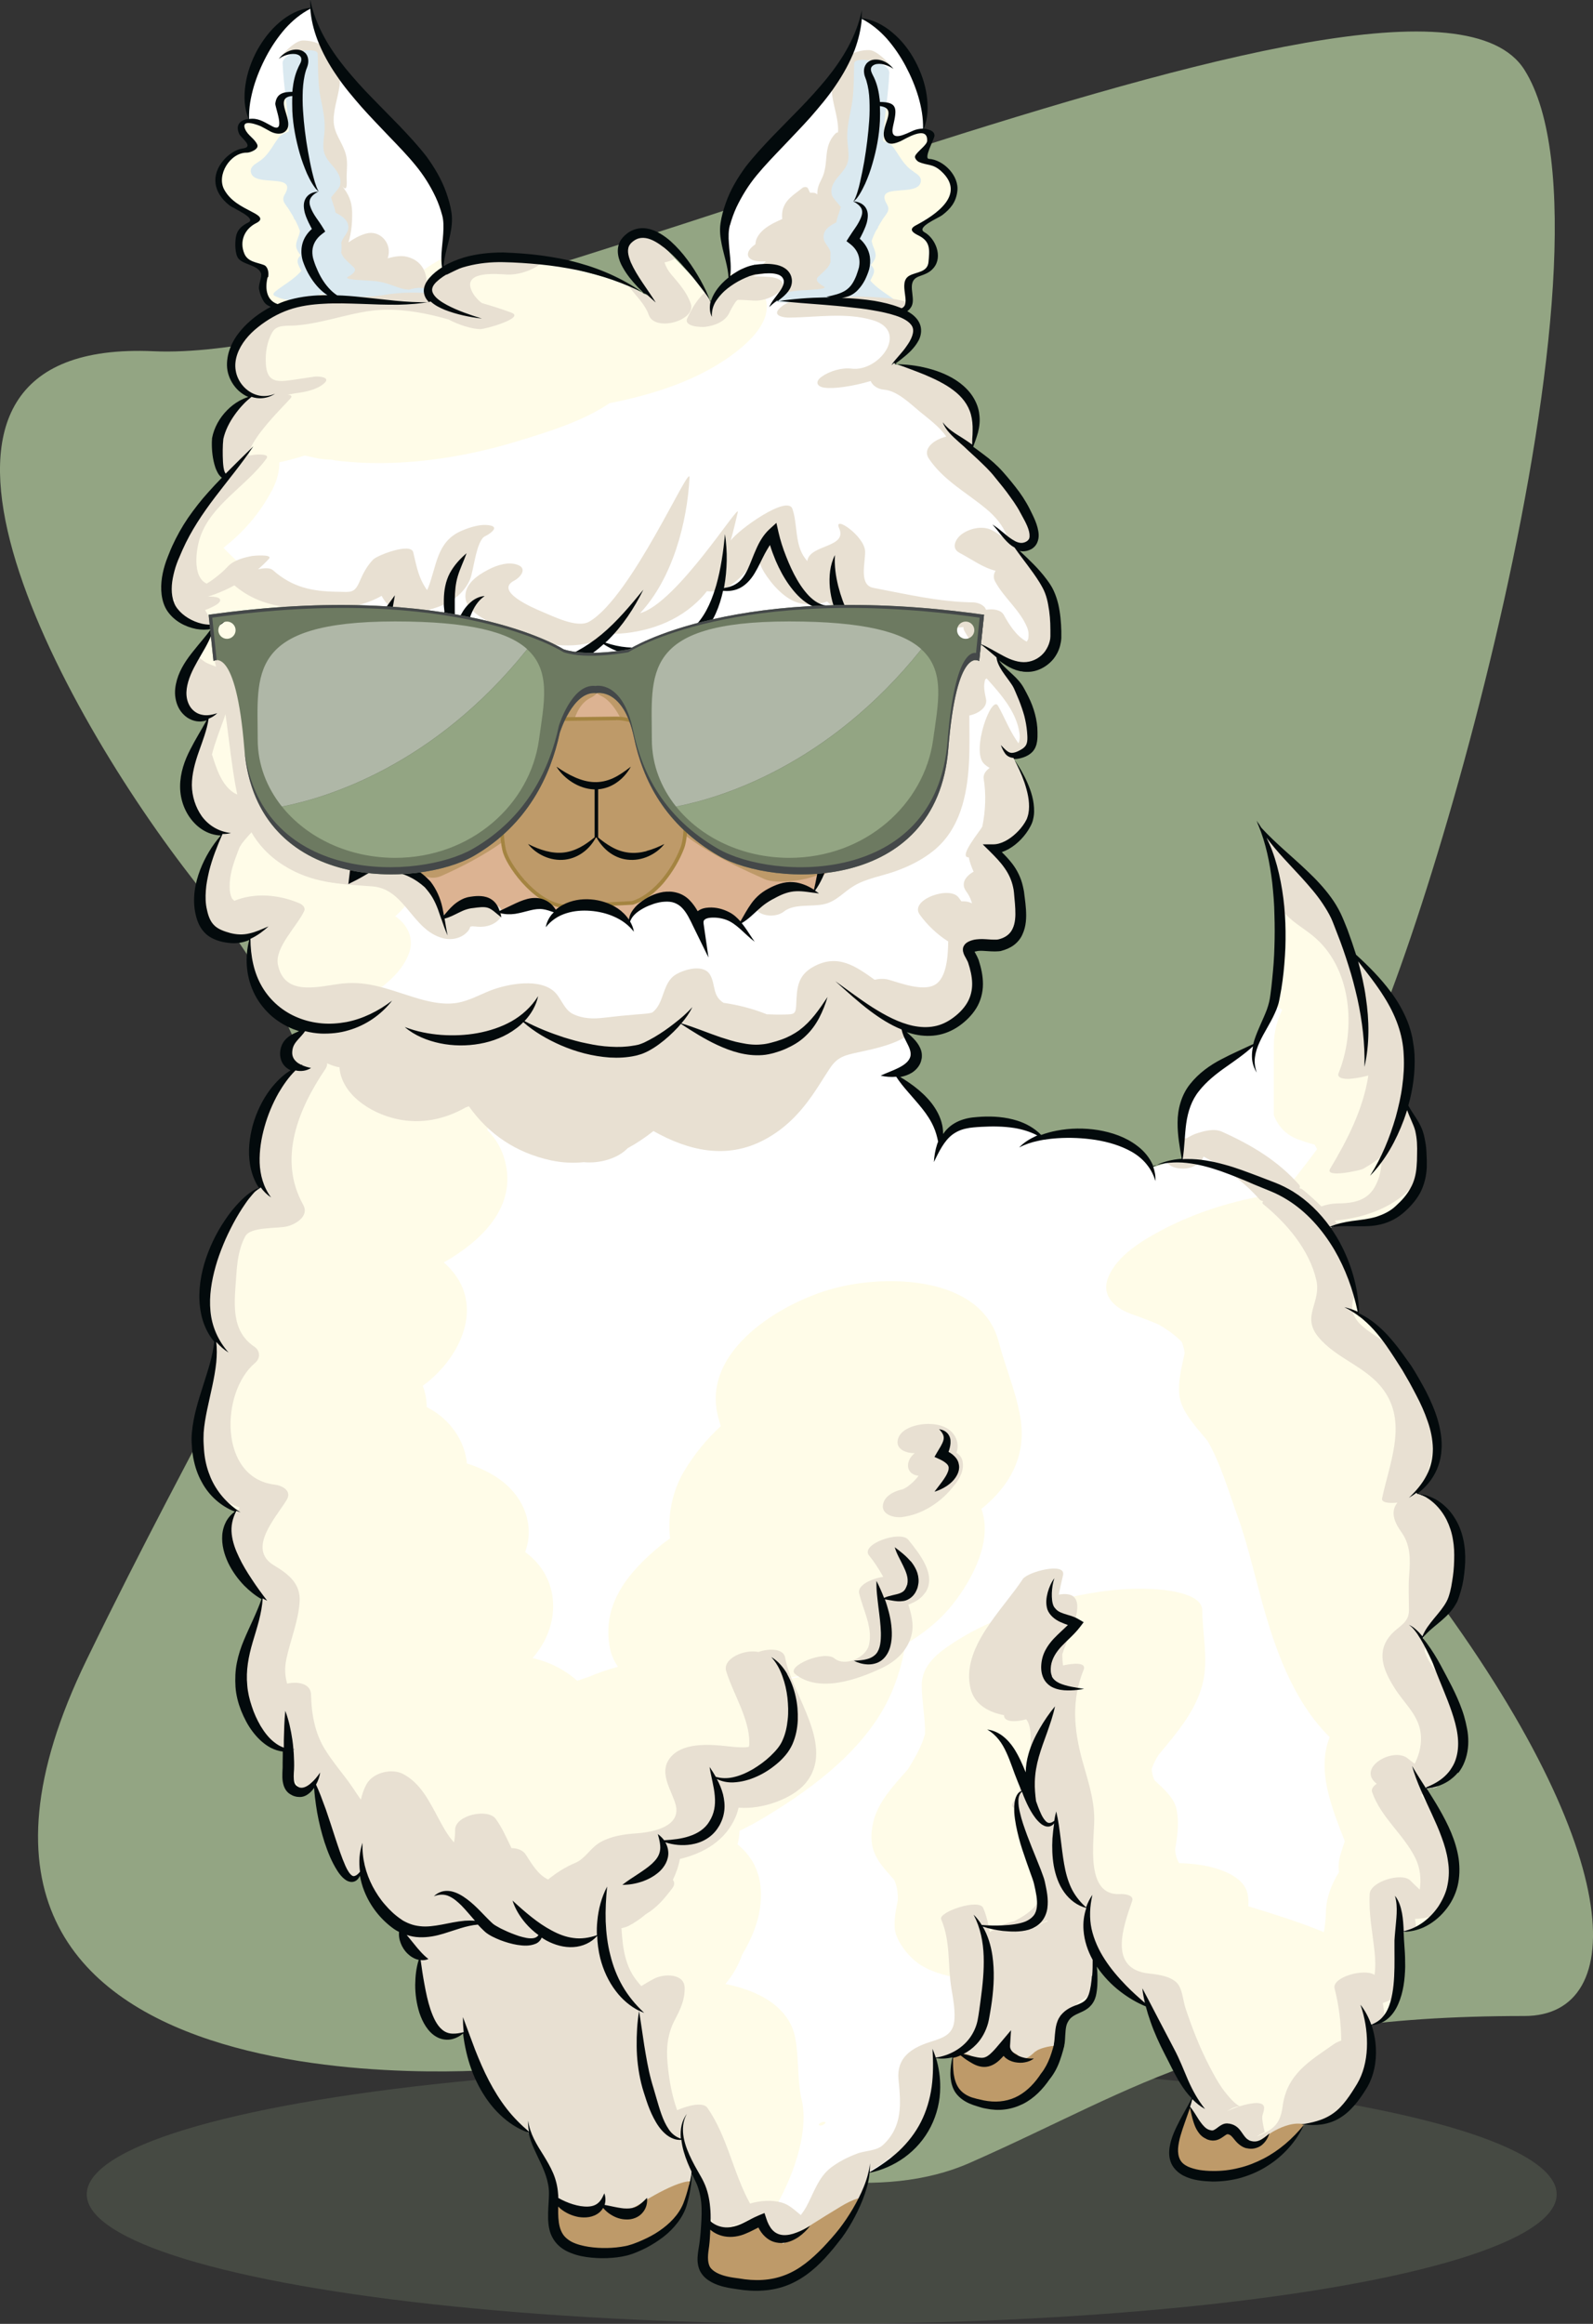<svg xmlns="http://www.w3.org/2000/svg" xmlns:xlink="http://www.w3.org/1999/xlink" viewBox="0 0 131.11 191.2"><rect x="0" y="0" width="131.11" height="191.2" fill="#333333" stroke="none"/><defs><style>.cls-1{fill:#6d7a61;}.cls-2{fill:#fff;}.cls-3{fill:#fffce6;}.cls-4{opacity:.2;}.cls-4,.cls-5{fill:#93a583;}.cls-6{isolation:isolate;}.cls-7{fill:#e8e0d2;}.cls-8{fill:#dae9f0;}.cls-8,.cls-9,.cls-10{mix-blend-mode:multiply;}.cls-11{fill:#030a0c;}.cls-12{fill:#a48441;}.cls-13{fill:#afb7a7;}.cls-14{stroke:#fcf7f0;stroke-miterlimit:10;stroke-width:12px;}.cls-14,.cls-15{fill:none;}.cls-16{clip-path:url(#clippath);}.cls-17{fill:#f5c7a1;}.cls-18{fill:#ebdad8;}.cls-19{fill:#444849;}.cls-9,.cls-20{fill:#be9a69;}.cls-21{fill:#fffce8;}.cls-22{fill:#dcb392;}</style><clipPath id="clippath"><polygon class="cls-15" points="41.28 173.49 42.22 174.58 43.71 175.63 44.8 178.35 45.46 178.87 45.53 181 45.53 183.85 47.1 184.99 49.24 185.59 51.53 184.94 53.42 184.41 55.17 183.15 56.11 182.2 56.34 181.16 56.66 180.41 56.91 179.04 56.91 178.42 58.01 180.11 58.21 182.14 58.05 184.41 57.91 186.41 58.9 187.51 61.49 187.9 64.3 188.1 65.05 187.38 67.39 185.99 68.64 184.52 69.98 182.68 70.97 180.8 71.57 178.79 72.4 178.42 73.25 178.17 74.64 176.8 75.86 175.18 76.5 173.99 77.24 170.97 76.9 169.45 76.88 169.3 77.5 169.3 78.27 169.13 78.45 169.13 78.3 170.1 78.28 171.21 78.92 172.27 79.94 172.84 81.83 173.24 83.82 172.87 84.82 172.12 86.14 170.7 86.84 168.98 87.24 166.44 88.16 165.67 89.48 165.05 89.92 164.43 89.92 162.73 90.27 161.26 91.07 162.58 92.36 163.16 93.16 164.2 94.93 165.35 95.8 167.89 97.67 171.4 98.19 172.52 97.74 173.59 96.82 175.65 96.75 177.82 97.84 178.79 99.93 179.04 103.39 178.57 104.76 177.45 106.16 176.43 107.38 174.76 108.47 174.68 110.09 173.96 112.53 171.4 112.73 168.31 112.73 166.64 113.83 166.34 114.52 165.42 115.12 162.38 115.22 159.1 115.94 158.82 117.16 158.45 118.23 157.35 119.58 155.56 119.28 151.23 117.59 147.89 117.19 147.22 118.18 147.05 119.58 146.1 120.13 144.8 120.47 142.23 119.4 140.2 118.63 137.73 117.59 135.72 117.04 134.92 117.54 134.07 119.53 131.41 120.12 129.52 119.85 126.51 119.55 125.26 118.63 124.21 118.58 123.69 117.61 123.27 116.54 122.87 117.86 121.43 118.3 117.27 116.96 114.21 114.9 110.75 113.25 109.3 111.86 108.21 111.66 106.74 110.09 102.6 109.17 101.11 110.24 100.74 113.1 100.54 115.2 99.57 117.09 96.9 117.01 93.67 116.42 92.1 115.72 90.85 115.99 86.42 115.17 84.18 114.55 82.26 113.25 80.54 112.03 79.32 111.44 78.63 109.12 73.8 107.07 71.58 105.12 69.49 103.94 68.41 104.68 71.02 105.42 77.82 105.16 82.3 103.82 84.69 103.29 86.07 102.47 86.33 99.41 88.35 98.22 90.25 97.43 91.49 97.45 93.73 97.32 95.6 96.16 95.63 94.63 96.12 93.66 94.81 91.49 93.88 88.32 93.24 85.63 93.62 84.51 92.83 82.12 92.38 78.94 92.91 77.67 93.8 77.19 92.46 75.66 90.25 73.9 88.5 74.69 87.86 75.32 86.67 74.24 84.5 75.73 84.91 78.16 84.5 79.77 83.05 80.44 80.66 79.84 78.27 80.98 77.86 83.39 77.18 84.09 75.09 83.58 71.94 82.27 70.58 81.79 69.86 83.43 69.35 84.28 68.41 84.84 66.99 84.88 65.83 84.36 64.34 83.35 62.24 84.66 61.65 84.81 58.75 83.54 56.16 82.31 54.96 82.16 54.07 83.13 54.39 84.09 55.25 85.77 54.71 86.9 51.75 86.49 49.21 85.67 47.31 83.61 44.99 84.77 44.99 85.07 43.27 82.23 39.05 79.99 37.26 80.48 34.53 79.53 32.88 77.49 31.17 75.34 30.44 74.01 30.07 73.58 29.96 74.52 29.12 75.47 27.16 74.41 25.96 74.54 25.15 74.82 23.91 74.82 23.08 75.45 22.56 76.55 22.11 76.76 21.23 76.65 20.3 76.03 19.22 75.58 18.77 77.39 17.76 78.6 15.9 78.22 14.64 77.56 13.9 76.31 13.11 75.99 12.76 76.54 11.66 76.39 11.04 75.97 10.65 76.24 9.47 75.38 6.21 74.63 4.67 73.66 3.52 71.87 1.91 70.84 1.5 70.54 3.01 69.37 5.08 67.54 7.61 65.72 9.53 62.14 13.73 60.23 16.98 59.56 19.74 60.16 23.29 58.63 25.15 57.81 23.63 53.54 19.19 51.64 19.59 51.17 21.37 53.36 24.37 51.12 23.18 44.4 21.36 39.62 21.23 36.77 22.62 36.44 22.32 36.44 20.94 36.97 17.54 33.79 12.16 29.91 8.5 26.29 2.68 25.61 .62 23.78 1.44 21.77 4.12 20.65 7.37 20.35 9.03 20.52 10.04 19.93 10.13 19.93 10.82 20.65 11.9 20.5 12.39 19.52 12.45 18.04 13.91 18.04 15.67 19.24 17.08 20.94 17.88 19.97 19.03 19.88 21.11 21.17 21.98 21.88 22.25 21.72 23.85 22.59 25.51 20.98 26.5 19.08 29.38 19.34 31.32 20.83 32.55 19.6 33.41 17.84 36.4 18.29 38.9 18.52 39.84 15.19 44.13 13.55 47.23 14.01 49.35 14.82 50.56 16.5 51.71 17.52 51.71 16.2 53.88 15.04 56.61 15.01 58.25 16.87 59.18 17.17 59.01 16.72 60.19 15.27 64.15 15.83 66.37 16.69 68.15 18.07 68.67 18.33 68.67 17.17 70.46 16.54 75.09 17.17 76.7 19.19 77.26 20.6 77.12 20.5 79.31 22.21 83.2 25.08 84.61 24.01 85.62 23.71 87.19 24.31 87.79 22.77 89.66 21.02 93.84 21.09 96.49 21.58 97.65 20.65 98.28 18.85 100.23 18.37 101.46 16.99 106.43 17.21 109.26 17.73 110.38 17.68 111.5 17.32 113.26 16.22 118.97 17.02 122.45 18.54 123.89 19.39 124.37 18.74 125.47 19.56 129.24 21.56 131.58 20.46 135.26 19.95 139.8 20.93 142.41 22.25 143.66 23.58 144.09 23.73 147.02 24.75 147.53 25.89 146.82 26.32 148.57 27.55 152.51 28.51 154.25 28.99 154.77 29.85 154.06 31.21 156.97 32.93 158.38 33.27 160.09 34.5 160.77 34.61 161.76 34.35 163.01 35.04 165.58 35.86 167.45 37 167.64 37.66 167.47 38.27 167.19 39.82 170.81 41.28 173.49"></polygon></clipPath></defs><g class="cls-6"><g id="_&#x421;&#x43B;&#x43E;&#x439;_1"><path class="cls-5" d="M41.44,170.24s-53.04,4.8-34.3-33.7c18.73-38.51,26.76-40.91,8.48-64.52C4.22,57.28-11.43,27.8,12.67,28.9c24.1,1.1,103.84-37.37,112.8-23.15,8.96,14.22-8.66,74.45-14.45,83.71-5.8,9.26-9.44,20.17,5.55,39.79,17.52,22.93,17.52,36.62,8.9,36.62-24.38,0-31.34,5.78-45.67,12.09-14.33,6.32-38.35-7.72-38.35-7.72Z"></path><ellipse class="cls-4" cx="67.63" cy="180.54" rx="60.49" ry="10.66"></ellipse><g><g class="cls-16"><path class="cls-2" d="M142.37,159.45c-2.63-3.15-6.21-5.11-9.19-7.83-3.02-3.11-5.77-6.46-8.15-10.05,.34-2.61,.86-5.2,1.38-7.79,.25-.68,.5-1.37,.75-2.05,1.12-3,2.27-6.03,3.23-9.09,.38-1.21,.74-2.41,1.03-3.61,.75-.61,1.47-1.28,2.17-1.99,1.95-2.01,2.61-4.25,3.32-6.84,.92-3.38-.48-7.48-2.34-10.27-.97-1.45-2.37-2.8-3.89-3.67-1.1-.63-2.3-1.35-3.56-1.7-.25-.07-.49-.13-.72-.19,.27-.5,.51-1.01,.73-1.54,1.96-4.78,1.45-9.95-.51-14.62-1.89-4.5-4.41-8.68-7.78-12.22-1.8-1.88-3.68-3.74-5.87-5.17-2.85-1.87-5.55-2.84-8.84-3.56-4.92-1.08-12.1,1.9-14.65,6.51-.08-.22-.16-.44-.26-.64,.75-2.06,1.2-4.27,1.42-6.39,.28-2.74,.18-5.95-.98-8.49-.32-1.08-.85-2.01-1.59-2.8-.32-1.61-.93-3.14-1.97-4.25-.52-.56-1.05-1.06-1.6-1.51,.63-1.47,1.22-2.94,1.71-4.46,.76-2.37,1.02-4.54-.55-6.71-1.53-2.11-4.13-3.19-6.63-3.54-1.18-.16-2.44-.17-3.72-.03,.09-.49,.15-.98,.21-1.47,1.16-1.42,2.1-2.99,2.72-4.61,1.63-4.25,2.07-8.87,1.26-13.35-.62-3.41-4.63-5.22-7.64-5.63-4.86-.67-10.5,1.16-13.64,5.05-.89,1.11-1.68,2.31-2.39,3.58-4.62,1.54-8.94,5.23-9.99,9.71,0,0-.02,.02-.03,.02-.86,.82-1.64,1.65-2.33,2.5-.19-1.33-.52-2.63-1.03-3.87-.27-.66-.58-1.26-.93-1.79-.09-.95-.22-1.91-.4-2.87-1.05-5.64-4.74-10.69-10.16-12.78-5.68-2.19-12.43-.67-17.18,2.9-3.35,2.52-5.34,6.51-5.66,10.65-.21,2.76,1.08,4.74,3,6.06-.14,1.69-.17,3.39-.07,5.09,.14,2.35,.35,4.65,.94,6.9-.31,1.64-.33,3.14-.1,5.18,.11,.97,.63,1.85,1.35,2.61-.79,1.08-1.47,2.25-2.02,3.44-1.07,2.33-1.16,4.21-.95,6.61-.73,2.75-.89,5.72-.06,8.28-.08,.17-.17,.34-.26,.52-1.52,3.25-3,7.13-2.03,10.75,.43,1.58,1.34,2.87,2.51,3.88-1.35,2.15-2.11,4.59-2.07,7.16,.06,3.97,.83,7.91,2.13,11.65,.6,1.73,1.35,3.38,2.64,4.71,1.48,1.52,3.07,2.92,4.62,4.36-3.25,2.65-6.82,4.91-10.26,7.28-6.33,4.37-14.29,10.64-12.87,19.19,.72,4.34,4.8,7.17,8.5,8.78,3.23,1.42,6.88,1.77,10.41,1.86,.24,3.51,1.16,6.92,2.57,10.15,.93,2.13,1.94,4.31,3.35,6.18,2.08,2.77,4.67,4.42,7.73,5.89,1.93,.93,4.01,1.47,6.05,2.16,.17,.84,.27,1.71,.36,2.55,.09,2.22-.08,4.4-.55,6.59-.33,1.54-.82,3.04-1.14,4.59-.97,4.76,.5,9.87,4.74,12.59,2.88,1.84,6.37,2.91,9.79,3.03,.41,.01,.82,.02,1.23,.02,1.49,2.3,4.11,3.82,6.5,4.96,3.48,1.66,7.52,1.2,11.15,.56,6.97-1.22,12.78-7.02,16.15-13.28,2.05,2.48,5.7,3.64,9.16,3.25,.97-.11,1.9-.25,2.82-.43,.75,.3,1.52,.57,2.3,.8,2.07,.63,4.27,1.23,6.45,1.39,4.21,.31,7.78-.31,11.71-1.83,1.69-.66,3.39-1.83,4.81-3.17,3.35-.63,6.56-1.59,9.75-3.02,2.46-1.1,4.76-2.57,7.02-4.01,5.25-3.33,12.16-10.49,6.87-16.82Z"></path><g><path class="cls-21" d="M136.57,151.32c-.77-1.55-2.13-2.06-3.22-3.14,0,0,0-.01,0-.02,.13-.33,.28-.66,.39-1.01,.41-1.23-.08-2.07-.52-3.13-.54-1.3-1.07-2.65-1.15-4.05,.02-.08,.04-.15,.07-.23,.05-.05,.1-.1,.16-.15,1.02-.89,1.56-2.72,.27-3.66-.96-.7-1.78-1.51-2.5-2.44-2.14-3.47-3.02-7.55-4.08-11.44-.54-2-1.18-3.92-1.99-5.82-.48-1.12-.83-2.29-1.3-3.4-.49-1.14-1.32-2.11-2.08-3.1-.24-.43-.4-.86-.47-1.33,.21-.97,.52-1.88,.47-2.93-.05-1.09-.6-2.04-1.3-2.87,.37-.13,.74-.27,1.1-.41,2.17-.86,4.86-2.16,6.29-4.12,1.88-2.58,3.83-4.91,5.33-7.77,.32-1.02,.08-1.9-.7-2.63-.16-.14-.3-.29-.44-.44-.29-.71-.4-1.45-.42-2.22,.02-.23,.05-.46,.07-.69,.32-1.02,.08-1.9-.7-2.63-.51-.47-1.14-.79-1.82-1.02,.03-.09,.07-.18,.11-.27,.76-1.24,1.39-2.39,.68-3.95-.62-1.36-1.51-1.97-2.6-2.58-.1-.09-.2-.17-.29-.27-.78-1.48-1.31-2.83-1.5-4.63-.31-3.03-.08-5.94-2.94-7.89-4.26-2.9-10.71-1.41-15.13,.35-2.27,.9-4.72,2.17-6.29,4.12-.85,1.06-1.63,3.11-.14,4.12,.33,.23,.62,.46,.88,.72,.32,.94,.32,1.93,.37,2.93,.08,1.39,.19,2.84,.55,4.19,.24,.9,.76,1.7,1.22,2.5,.5,.87,.94,1.77,1.69,2.44,.27,.24,.57,.45,.89,.63-.42,.89-.69,1.79-.69,3v5.68c.41,1.05,1.16,1.74,2.24,2.07,.36,.14,.74,.25,1.12,.35,.06,.12,.13,.25,.2,.37-.89,1.22-1.85,2.38-2.75,3.59-.36,.05-.72,.1-1.06,.15-3.03,.48-6.05,1.41-8.78,2.82-1.65,.86-3.89,2.15-4.61,4.02-.62,1.61,.73,2.59,2.06,3.04,.72,.25,1.43,.52,2.12,.82,.69,.4,1.33,.85,1.88,1.42,.12,.29,.2,.59,.24,.91-.22,1.13-.56,2.21-.44,3.44,.14,1.38,1.41,2.67,2.33,3.8,1.04,1.79,1.69,4.03,2.38,5.94,.82,2.24,1.36,4.57,1.98,6.87,1.11,4.1,2.61,8.51,5.69,11.56-1.09,2.69,.14,5.74,1.24,8.56-.27,.86-.63,1.65-.47,2.53-.63,1.01-1.05,2.12-1.08,3.25-.01,.57-.08,1.14-.17,1.7-2.03-.84-4.12-1.48-6.22-2.13,.03-.36,.01-.72-.07-1.07-.29-1.19-1.69-1.78-2.69-2.07-.94-.28-1.96-.38-2.95-.41-.19-.36-.3-.73-.31-1.15,.19-1.07,.33-2.12,.13-3.21-.19-1.02-1.09-1.75-1.84-2.47-.13-.29-.2-.59-.22-.92,.14-.41,.33-.79,.57-1.16,1.47-1.77,3.07-3.61,3.63-5.88,.48-1.97-.02-4.02-.04-6.01-.01-1.49-3.34-1.71-4.09-1.75-2.83-.15-5.73,.36-8.46,1.09-2.73,.73-5.49,1.74-7.87,3.29-1.31,.85-2.68,1.87-2.67,3.56,.01,1.31,.3,2.68,.27,4-.28,1.02-.84,1.96-1.39,2.87-1.18,1.35-2.51,2.71-2.89,4.46-.49,2.25,.46,3.23,1.74,4.65,.25,.53,.32,1.11,.3,1.7-.15,.75-.31,1.51-.25,2.28,.08,1.12,1.28,2.52,2.17,3.06,1.15,.69,2.45,.97,3.76,1.13-.32,1.5,.58,1.98,1.97,2.44,2.39,.78,4.8,1.41,7.14,2.32,1.38,.62,2.77,1.36,3.82,2.45,.18,.32,.29,.66,.34,1.02-.12,.35-.3,.66-.52,.98,.05-.06,.1-.13,.14-.19-.53,.79-.83,1.66,.23,2.4,.33,.23,.71,.41,1.12,.54-.61,1.09-1.29,2.16-1.76,2.5-1.05,.75,.2,2.99,.4,3.39,.2,.4,10.51,1.39,11.35,1.24,.85-.15,3.19-4.68,3.78-5.88,.31-.62-.16-1.77-.69-2.73,.23-.08,.46-.16,.69-.24,1.76-.64,4.4-1.6,5.93-3.04,1.76,.65,3.7,.85,5.55,.73,5.08-.33,10.51-3.16,12.24-8.09,1.5-.6,2.94-1.34,4.24-2.27,1.43-1.02,2.6-2.14,2.56-3.98-.05-1.88-.66-3.42-1.49-5.08Z"></path><path class="cls-21" d="M70.42,180.97c-.83-.19-2.89,1.89-2.89,1.89,0,0-2.01,.17-3.96-.82,1.76-2.96,2.87-6.3,2.49-8.9-.03-.21-.08-.4-.13-.59-.3-1.56-.19-3.22-.46-4.79-.47-2.66-3.05-3.98-5.75-4.52,0,0,0,0-.01-.01,.61-.73,1.07-1.54,1.38-2.42,.76-1.27,1.35-2.66,1.5-4.13,.24-2.25-.54-3.84-1.89-4.93,.1-.36,.15-.73,.16-1.11,.74-.36,1.45-.74,2.12-1.15,4.17-2.51,8.72-5.94,10.56-10.63,.46-1.17,.8-2.36,.96-3.57,1.37-.8,2.62-1.78,3.57-2.88,1.7-1.98,3.73-5.49,2.7-8.26,2.28-1.83,3.74-4.32,3.22-7.47-.36-2.16-1.24-4.17-1.79-6.27-1.45-5.48-9.28-5.56-13.56-4.41-4.31,1.15-10.98,5.12-9.53,10.6,.07,.25,.14,.5,.21,.74-1.14,1.05-2.15,2.27-3,3.68-.99,1.65-1.39,3.64-1.17,5.55-.24,.17-.47,.34-.7,.52-2.66,2.17-5,4.88-4.24,8.56,.12,.6,.37,1.06,.65,1.49-.83,.22-1.65,.5-2.44,.84-.31,.1-.61,.2-.91,.31-.84-.75-1.88-1.34-2.95-1.67-.24-.08-.49-.14-.73-.2,2.36-2.65,2.35-6.57-.6-8.72,.09-.29,.17-.58,.23-.89,.33-2.22-.84-4.17-2.68-5.33-.72-.45-1.51-.81-2.35-1.07-.16-1.72-1.2-3.34-2.73-4.31-.19-.12-.38-.23-.58-.33,0-.58-.1-1.17-.33-1.75,2.27-1.62,4.23-4.69,3.47-7.49-.28-1.06-.92-1.95-1.73-2.66,3.21-1.84,6.03-4.64,5.02-8.4-.27-1-.77-1.82-1.43-2.48,.13-.75,.11-1.51-.07-2.3-.62-2.31-2.68-3.52-4.77-4.27-.98-.35-2.02-.51-3.03-.77-1.96-1.13-4.31-1.52-6.68-1.38,1.25-.45,2.45-1,3.59-1.62,1.69-.93,3.88-2.34,4.53-4.3,.4-1.2-.19-2.32-1.16-2.96,.76-.67,1.35-1.47,1.76-2.42,.6-1.81-.78-2.72-2.16-3.41-1.54-.77-3.32-1.02-5.08-1.13,.33-.75,.49-1.58,.43-2.54-.16-2.54-2.28-3.62-4.25-4.65-.87-.59-1.59-1.3-2.24-2.11,2.53-1.62,5-4.14,4.09-7.33-.54-1.9-2.4-3.22-3.91-4.3-.99-.71-1.94-1.53-2.78-2.43,1.63-1.27,2.98-2.8,4-4.74,.43-.8,.6-1.56,.6-2.29,.61-.13,1.22-.29,1.83-.48,.08-.03,.16-.05,.25-.08,.3,.07,.6,.13,.91,.2,.27,.06,.55,.1,.83,.12,.26,.01,.53,.03,.79,.04-.39-.01-.32,.01,.2,.07,4.83,.58,10.1-.18,14.73-1.59,2.53-.77,5.38-1.63,7.65-3.15,.91-.17,1.79-.39,2.6-.6,2.74-.73,5.52-1.85,7.78-3.6,1.19-.92,2.94-2.56,2.47-4.32-.43-1.59-2.19-2.06-3.63-2.37,1.26,.26-.89-.31-1.42-.52-.28-.11-.56-.24-.84-.38-.13-2.01-2.95-2.67-5.13-2.87-4.1-1.2-9.13,.02-12.91,1.51-2.26,.89-4.72,2.14-6.3,4.07-.22,.26-.43,.6-.61,.96-2.38,.04-4.76,.43-7.05,1.11-9.41-2.2-20.27,.03-27.16,7.04-1.26,1.28-2.01,3.51-1.13,5.18,.67,1.27,1.62,2.3,2.47,3.42,.14,.28,.25,.57,.33,.87-.91,.48-1.79,1.04-2.57,1.7-.22,.19-1.38,1.14-1.8,1.77-1.04,1.59-.97,1.46-1.04,3.23-.02,.54,.24,.99,.52,1.43,.84,1.32,1.72,2.42,2.83,3.53,1.01,1.01,2.3,1.77,3.42,2.69-.88,.66-1.67,1.4-2.47,2.21-1.23,1.25-1.42,2.71-1.32,4.35,.12,1.91,1.94,3.87,3.19,5.2,.93,.99,2.18,1.64,3.42,2.25-.06,.06-.12,.13-.18,.19-1.61,1.84-1.47,3.74,.2,5.41,1.09,1.09,2.44,1.8,3.87,2.26-.11,.18-.21,.36-.31,.55-.67,1.29,.08,2.7,.95,3.6,1.08,1.12,3.06,1.7,4.53,2.08,2.21,.58,4.52,.7,6.81,.47-1.29,.52-2.49,1.17-3.52,1.91-3.51,2.49-5.88,7.32-2.32,10.47-.08,.14-.15,.29-.22,.44-.22,.46-.39,.93-.51,1.4-2.02,1.9-3.85,4.02-5.46,6.37-.81,1.18-.94,2.77-.55,4.17-.27,.68-.51,1.37-.75,2.07-.2,1.41,.13,2.67,.98,3.8-.29,.82-.52,1.65-.68,2.47-.31,1.6,.39,3.38,1.58,4.53-1.06,1.87-1,4.23,.36,5.94,.71,.89,1.58,1.49,2.53,1.91-.32,2.58,1.25,4.36,3.29,5.48-.1,.32-.19,.65-.29,.97-.63,2.2,.77,3.93,2.49,5.09-.26,1.57-.26,3.17,.09,4.77,.66,3.05,3.07,5.04,5.85,6.13,0,.51,.02,1.04,.05,1.59,.13,2.17,3.06,3.74,4.77,4.27,2.56,.8,5.03,.62,7.57,.17,.09,1.37,.48,2.59,1.19,3.65-.92,1.56-1.59,3.22-1.69,5.08-.15,2.86,1.32,4.66,3.61,5.79,.66,2.77,3.11,9.46,5.85,10.65,2.17,4.31,8.29,5.28,12.2,4.23,.41-.11,.84-.28,1.26-.51-.19,.53-.32,.9-.32,.89,0-.01,2.69,0,2.69,0,0,0,5.58,.76,5.82,.61,.24-.15,7.13-7.57,7.18-7.87,.05-.3-1.54-.95-2.38-1.13Zm-4.58-43.08c.23-.03,.46-.06,.69-.09-2.54,.64-1.73,.21-.69,.09ZM1.39,41.86c1.45-.99,.68-.36,0,0h0Zm12.28,6.02c.12-.06,.25-.12,.37-.18-.8,.54-.73,.42-.37,.18Zm2.1,13.75s.06-.02,.09-.03c-1.91,1.03-1.03,.36-.09,.03Z"></path></g><path class="cls-14" d="M11.4,11.45c.7-.67,1.17-1.52,1.94-2.14"></path><path class="cls-3" d="M25.35,20.75l1.16-1.83-1.16-1.31s-.56-1.42,.93-1.94c0,0-.8-.82-1.04-1.76-.21-.85-.8-5.57-.9-6.42-.05,0-.1,0-.14,.01-.02,.13-.11,.24-.28,.24-.1,0-.17-.04-.22-.09-.84,.45-.96,1.7-.36,2.37,.04,.15,.09,.32,.13,.48-.28,.06-.51,.2-.68,.37,0,0,0,0,0,0-.12-.05-.22-.07-.33-.05-.02,0-.04-.02-.06-.02,.02-.03,.03-.06-.01-.08-.02,0-.03-.01-.05-.02,0,0-.02-.01-.03-.01-.08-.02-.15-.03-.21-.02-.02-.01-.05-.02-.08-.02,0,0-.02,0-.03,0-.01-.02-.03-.03-.04-.05,.03-.03,.05-.07,.02-.11-.15-.19-.34-.27-.58-.28-.03,0-.06,0-.09,0-.02-.02-.03-.03-.05-.05-.07-.05-.18-.05-.27-.01-.02-.03-.04-.06-.08-.09-.04-.03-.08-.04-.14-.04-.07,0-.15,.02-.21,.05,.03-.02,.02-.04-.04-.04-.03,0-.09,.02-.15,.04-.02-.02-.04-.04-.07-.06-.11-.07-.3,.02-.37,.1-.29,.32-.41,.86,.14,.97,.06,.01,.11,.01,.16,.01,.04,.02,.09,.03,.14,.03,0,.1,0,.19,.01,.3,0,.09,.17,.07,.26,.04-.02,.07,.07,.09,.18,.08,.02,0,.05,.01,.07,.02,0,.01,0,.02,0,.04,0,0,0,0,0,0,0,0,0,.01,0,.01-.03,.04-.01,.06,.03,.06,0,0,0,0,0,.01-.03,.05,0,.07,.06,.08,0,.01-.01,.03-.02,.04-.01,.05,.04,.06,.11,.06-.06,.07-.12,.15-.18,.24-.82,.03-1.66,.34-2.31,.99-.91,.89-1,2.48-.08,3.4,.4,.4,.88,.69,1.39,.93,.2,.1,.4,.18,.61,.27,.03,.1,.06,.19,.11,.28-1,.48-1.46,1.93-.91,2.88,.41,.7,1.59,1.01,2.13,1.6-.41,.76-.11,1.81,.56,2.58,.73,.83,1.88,.41,2.36-.4,.44,.08,.86,.18,1.31,.24,.64,.08,1.07-.21,1.27-.64l-1.12-1.53-.86-1.98Z"></path><path class="cls-18" d="M24.33,7.37s0,.05,.02,.13c.01,0,.03,0,.04,0-.02-.04-.04-.09-.06-.13Z"></path><path class="cls-7" d="M28.33,24.55c1.53-.05,2.92,.6,4.47,.36,.79,.55,2.03,.44,2.25-.76,.25-1.34-.08-2.64-1.54-3.02-.51-.13-1.06-.02-1.6,.12,.02-.06,.04-.13,.05-.19,.26-1.09-.71-2.16-1.84-1.84-.54,.15-1,.42-1.44,.72,0,0,0,0,0,0,.25-.8,.32-1.68,.3-2.52-.02-.86-.3-1.47-.84-2.13,.54,.65,.37-.4,.39-.86,.02-.57,.09-1.18-.07-1.74-.29-1.05-1.01-1.69-1-2.84,.01-1.04,.45-2.08,.52-3.13,.13-1.92-1.16-3.39-3.06-3.39-.73,0-1.98,1.46-1.99,1.57,0,0,0,0,.01,0,.01-.02,.02-.05,.05-.06,.07-.06,.14-.12,.21-.19,.05-.04,.09-.06,.14-.08,.04-.02,.08-.05,.12-.07,.02-.03,.04-.06,.06-.09,0,.02,0,.04,0,.06,.41-.2,.95-.32,1.27,0,.1,.1,.15,.24,.15,.38,.06,.03,.11,.09,.13,.17,.08,.27-.05,.44-.21,.64-.14,.18-.17,.42-.25,.63-.05,.13-.11,.31-.23,.41-.03,.11-.06,.21-.11,.31-.01,.03-.03,.05-.04,.07,.02,.09,.05,.18,.09,.27h0s.04,.09,.06,.13c-.01,0-.03,0-.04,0,.1,.85,.69,5.57,.9,6.42,.23,.93,1.04,1.76,1.04,1.76-1.49,.52-.93,1.94-.93,1.94l1.16,1.31-1.16,1.83,.86,1.98,1.12,1.53s.01-.02,.02-.04c.24,.21,.56,.34,.97,.33Z"></path><path class="cls-8" d="M35.18,23.86c-.37-.3-1.04-.17-1.54-.02-.08-.02-.21-.04-.42-.06-.38-.09-.75-.24-1.13-.37-.46-.16-.93-.27-1.42-.3-.43-.03-.86-.05-1.29-.08-.16-.01-1.03-.08-.76-.24,.22-.13,.83-.46,.5-.79-.47-.47-.91-.75-1.04-1.24,0-.02,0-.03,.01-.05,.03-.24,.03-.49,0-.73,.15-.61,.72-.84,.55-1.52-.11-.45-.59-.74-1.02-.96-.06-.34-.19-.68-.3-1.01-.03-.09-.05-.17-.07-.25,.28-.37,.65-.73,.72-.95,.21-.69-.27-1.27-.7-1.77-.75-.86-.72-1.29-.58-2.5,.12-1.08-.11-1.99-.32-3.05-.22-1.15-.18-2.37-.22-3.54-.02-.65-2.92-.15-2.89,.77,.07,1.89,.44,3.76,.5,5.62-.34,.12-.67,.28-.85,.53-.54,.74-.85,1.48-1.66,1.98-.32,.2-.68,.43-.6,.85,.27,1.28,3.88-.02,2.78,1.83-.31,.53,.08,.78,.37,1.26,.12,.19,.23,.37,.33,.54,.02,.07,.05,.14,.09,.21,.02,.04,.05,.07,.08,.1,.15,.29,.28,.57,.39,.9-.03,.15-.07,.31-.14,.48-.28,.71-.25,.93,.2,1.51-.49,.44-.17,.81,.05,1.27-.55,.68-1.54,1.21-2.15,1.71-.09,.07-.24,.25-.07,.34,1.02,.53,2.11,.45,3.19,.13,.11-.03,.38-.14,.65-.28,.47,.13,1.01,.15,1.4,.18,2.27,.2,4.24,1.31,6.52,.43,.2-.08,1.29-.57,.83-.94Z"></path><path class="cls-7" d="M71.52,4.12c-1.9,0-3.19,1.47-3.06,3.39,.07,1.05,.51,2.09,.52,3.13,0,.09,0,.17-.01,.25-.08,.01-.16,.04-.2,.09-1.12,1.14-.48,2.46-1.16,3.77-.24,.47-.35,.77-.34,1.22-.02,0-.04,0-.06,0-.05-.1-.26-.13-.54-.11-.08-.17-.14-.3-.17-.36-.08-.16-.35-.13-.47-.03-.68,.55-1.41,.94-1.62,1.84-.05,.23-.05,.47-.03,.71-.21,.09-.42,.19-.62,.29-.01,0-.03,.01-.04,.02-.02,.01-.04,.02-.06,.03-.56,.3-1.09,.66-1.37,1.24-.08,.17-.1,.32-.12,.5-.97,.66-.79,1.41,.5,1.41,.12,0,.25,0,.37-.01-.05,.05-.1,.1-.15,.14-.02,.02-.03,.03-.04,.05-.17,.11-.25,.22-.12,.3-.48,.17-.82,.46-1.05,.82,.1-.03,.21-.05,.32-.06,.2-.1,.41-.15,.64-.18,.64-.25,1.49-.4,1.92,.2,.51,.71-.21,1.45-.83,2.06,0,0,0,.02-.01,.02,.06-.01,.12-.02,.19-.02,.09,0,.18,.02,.25,.04,1.53,.05,3.21-.02,4.75,.28,.07-.04,.13-.09,.19-.14,0,.01,.01,.02,.02,.04l1.12-1.53,.86-1.98-1.16-1.83,1.16-1.31s.56-1.42-.93-1.94c0,0,.8-.82,1.04-1.76,.21-.85,.8-5.57,.9-6.42-.01,0-.03,0-.04,0,.02-.04,.04-.08,.06-.13,.04-.09,.07-.18,.09-.27-.02-.02-.03-.04-.04-.07-.05-.1-.08-.21-.11-.31-.12-.1-.18-.28-.23-.41-.08-.21-.11-.45-.25-.63-.16-.21-.29-.37-.21-.64,.02-.08,.07-.14,.13-.17,0-.14,.04-.28,.15-.38,.32-.32,.86-.2,1.27,0,0-.02,0-.04,0-.06,.02,.03,.04,.06,.06,.09,.04,.02,.08,.05,.12,.07,.05,.01,.1,.03,.14,.07,.07,.06,.14,.13,.21,.19,.02,.02,.03,.04,.05,.06,0,0,0,0,.01,0-.01-.12-1.27-1.57-1.99-1.57Z"></path><path class="cls-3" d="M76.58,18.22c.51-.24,.99-.53,1.39-.93,.92-.92,.83-2.5-.08-3.4-.66-.65-1.49-.96-2.31-.99-.06-.09-.12-.16-.18-.24,.07,0,.12,0,.11-.06,0-.02-.01-.03-.02-.04,.05,0,.09-.02,.06-.08,0,0,0,0,0-.01,.04,0,.07-.02,.03-.06,0,0,0,0,0-.01,0,0,0,0,0,0,0-.01,.01-.02,0-.04,.02,0,.05,0,.07-.02,.11,.01,.2,0,.18-.08,.09,.02,.25,.05,.26-.04,.01-.1,.01-.2,.01-.3,.05,0,.1-.01,.14-.03,.05,0,.1,0,.16-.01,.55-.1,.43-.64,.14-.97-.07-.08-.27-.17-.37-.1-.03,.02-.05,.04-.07,.06-.06-.02-.12-.04-.15-.04-.07,0-.07,.02-.04,.04-.06-.03-.14-.06-.21-.05-.05,0-.1,0-.14,.04-.03,.03-.06,.06-.08,.09-.09-.04-.2-.04-.27,.01-.02,.01-.03,.03-.05,.05-.04,0-.07,0-.09,0-.23,.01-.43,.1-.58,.28-.03,.04-.01,.08,.02,.11-.01,.02-.03,.03-.04,.05,0,0-.02,0-.03,0-.03,0-.06,0-.08,.02-.06,0-.13,0-.21,.02-.01,0-.02,0-.03,.01-.02,0-.03,.01-.05,.02-.04,.02-.03,.05-.01,.08-.02,0-.04,.01-.06,.02-.11-.01-.21,0-.33,.05,0,0,0,0,0,0-.17-.18-.4-.32-.68-.37,.04-.16,.08-.33,.13-.48,.6-.67,.48-1.92-.36-2.37-.05,.06-.12,.09-.21,.09-.17,0-.26-.11-.28-.24-.05,0-.09-.01-.14-.01-.1,.85-.69,5.57-.9,6.42-.23,.93-1.04,1.76-1.04,1.76,1.49,.52,.93,1.94,.93,1.94l-1.16,1.31,1.16,1.83-.86,1.98-1.12,1.53c.03,.06,.06,.12,.1,.17,.37,.09,.73,.2,1.08,.34,.07,.03,.13,.07,.19,.11,.41-.06,.8-.15,1.21-.22,.49,.8,1.63,1.23,2.36,.4,.68-.77,.98-1.82,.57-2.58,.54-.6,1.72-.91,2.13-1.6,.56-.95,.09-2.41-.91-2.88,.05-.09,.08-.19,.11-.28,.2-.09,.41-.18,.61-.27Z"></path><path class="cls-18" d="M72.13,8.15s0,.05-.02,.13c-.01,0-.03,0-.04,0,.02-.04,.04-.08,.06-.13Z"></path><path class="cls-8" d="M75.2,14.12c-.81-.5-1.12-1.24-1.66-1.98-.18-.25-.51-.42-.85-.53,.06-1.87,.43-3.74,.5-5.62,.03-.92-2.86-1.43-2.89-.77-.04,1.17,0,2.38-.22,3.54-.2,1.05-.44,1.97-.32,3.05,.14,1.21,.17,1.64-.58,2.5-.44,.5-.92,1.08-.7,1.77,.07,.22,.44,.58,.72,.95-.02,.08-.05,.17-.07,.25-.11,.33-.24,.67-.3,1.01-.44,.23-.91,.51-1.02,.96-.17,.69,.4,.91,.55,1.52-.02,.24-.02,.49,0,.73,0,.02,0,.03,0,.05-.14,.49-.57,.78-1.04,1.24-.33,.33,.28,.66,.5,.79,.28,.17-.6,.23-.76,.24-.43,.04-.86,.06-1.29,.08-.49,.03-.96,.14-1.42,.3-.02,0-.04,.01-.06,.02-.17,.21-.38,.42-.57,.61,0,0,0,.02-.01,.02,.06-.01,.12-.02,.19-.02,.09,0,.18,.02,.25,.04,1.5,.05,3.15-.02,4.67,.27,.36-.03,.8-.05,1.19-.16,.27,.14,.54,.25,.65,.28,1.08,.32,2.16,.39,3.19-.13,.18-.09,.02-.26-.07-.34-.61-.5-1.6-1.03-2.15-1.71,.22-.46,.54-.83,.05-1.27,.46-.58,.49-.8,.2-1.51-.07-.17-.11-.33-.14-.48,.11-.33,.24-.61,.39-.9,.03-.03,.06-.06,.08-.1,.04-.07,.07-.14,.09-.21,.1-.17,.21-.35,.33-.54,.29-.47,.68-.73,.37-1.26-1.1-1.85,2.51-.55,2.78-1.83,.09-.42-.27-.65-.6-.85Z"></path><g><path class="cls-7" d="M56.85,24.98c-.33-.96-.97-1.65-1.61-2.41-.26-.31-.43-.61-.55-.98,1.32-.24,2.77-1.6,1.15-2.21-1.78-.68-4.25-.1-4.67,1.99-.4,2,1.66,2.91,2.22,4.53,.5,1.45,3.95,.48,3.46-.93Z"></path><path class="cls-7" d="M81.36,82.04c.49-1.08,.46-2.31,.42-3.5,1.05-.1,2.08-.56,3.01-1.47,2.2-2.16-1.12-5.2-1.6-7.51,.23-.19,1.43-1.27,1.63-1.53,1.04-1.39-.12-3.19-.38-4.81,.55-.2,1.05-.47,1.44-.75,3.02-2.17,.9-5.08-1.08-7.41,1.02-.25,1.97-.86,2.62-1.59,2.24-2.51-1.19-4.97-2.31-7.04-.01-.02-.03-.05-.05-.07,.99-.58,1.56-1.44,1.36-2.81-.4-2.74-3.39-4.08-5.46-5.85,.55-.31,.95-.79,.9-1.38-.19-1.9-1.86-3.05-3.2-4.2-1.02-.89-2.21-1.86-3.54-2.3,1.43-.96,2.24-2.21,1.36-3.68-.87-1.46-3.18-1.62-4.68-1.7-1.8-.11-3.59,.09-5.38,.11-.75,0-1.78,.3-2.31,.87-.55,.6,.48,.72,.86,.71,2.28-.02,4.66-.45,6.88,.22,3.01,.91,.49,4.27-1.77,3.98-.8-.1-1.8,.2-2.45,.66-.57,.41-.42,.82,.24,.91,.78,.1,2.26-.1,3.79-.55,.16,.4,.62,.67,1.09,.71,1.09,.08,2.17,1.16,2.97,1.82,.73,.6,1.61,1.24,2.16,2.04-1.02,.25-1.97,1-1.44,1.8,1.19,1.79,3.12,2.81,4.73,4.15,.74,.62,1.38,1.35,1.71,2.26,.03,.11,.06,.23,.08,.34-.43-.27-.83-.59-1.28-.83-.76-.4-1.78-.2-2.47,.27-.51,.34-1,1.17-.25,1.57,1.03,.54,1.94,1.23,2.98,1.48-.17,.27-.21,.58-.03,.9,.73,1.34,2.03,2.33,2.62,3.75,.13,.32,.15,.61,.1,.94-.03,.09-.07,.17-.13,.24-.84-.44-1.44-1.39-1.88-2.19-.23-.42-.84-.53-1.47-.43-.11-.38-.64-.6-1.07-.61-2.77-.03-5.48-.68-8.19-1.19-1.23-.23-.66-2.06-.69-3.01-.04-1.25-2.64-3.03-2.14-1.91,.73,1.64-2.44,1.32-2.62,2.72-.06-.08-.12-.16-.19-.25-.85-1.14-.59-2.75-1.03-4.05-.41-1.19-4.5,1.74-5.09,2.62,.23-.78,.41-1.57,.59-2.34,.22-.95-5,7.48-8.04,8.3,2.69-2.87,3.88-7.5,4.07-11.15,.07-1.34-4.76,9.84-8.26,11.85-1,.57-3.01-.47-3.92-.84-.74-.31-3.93-1.68-2.23-2.55,.45-.23,1.07-.94,.33-1.26-.77-.33-1.75-.01-2.45,.35-.93,.48-2.07,1.24-1.9,2.43,.14,.97,1.47,1.64,2.22,2.05,2.13,1.18,4.69,2,7.13,1.72,1.04-.12,1.98-.43,2.82-.89,2.7-.09,5.37-.99,7.25-3,.16-.17,.3-.34,.44-.52,.66,.1,1.43-.12,1.92-.46,.95-.66,1.64-1.5,2.27-2.37,.11,.44,.27,.86,.52,1.27,.62,1,1.74,2.28,2.94,2.55,.73,.17,1.54,.12,2.25-.14,.5,.56,1.37,.78,2.07,.91,2.85,.53,5.7,1.19,8.61,1.23,.17,0,.35-.01,.53-.04,0,.13,.04,.26,.12,.39,.29,.51,.61,.99,.99,1.41-.47,.27-.74,.6-.52,.88,1.45,1.9,3.73,3.65,4.04,6.16,.03,.26,0,.5-.09,.73-.07-.1-.14-.19-.2-.29-.59-.88-.97-1.88-1.49-2.8-.53-.95-2.22,3.67-1.17,4.75,.15,.15,.31,.27,.48,.36-.34,.25-.54,.55-.49,.89,.21,1.29,.15,2.65-.11,3.92-.05,.22-2.06,2.57-1.12,2.55,.08,.4,.23,.79,.4,1.18-.67,.37-1.07,.98-.62,1.6,.1,.13,.18,.27,.26,.41,0,.02,.08,.17,.09,.19,.06,.13,.1,.27,.14,.41,0,0,0,0,0,0-.2-.11-.43-.17-.66-.17-.07,0-.14,0-.21,0-.08-.1-.16-.21-.23-.31-.73-1.01-4.07,.18-3.21,1.39,.63,.88,1.45,1.65,2.35,2.22-.02,1.11-.09,3.06-1.16,3.6-1,.5-2.76-.17-3.73-.45-.36-.1-.77-.09-1.17,0-1.55-1.11-3.05-2.19-5.07-1.05-1.29,.73-1.32,1.75-1.38,3.1-.03,.8-.19,.79-.93,.81-.5,.02-1,0-1.5-.02-1.16-.47-2.41-.78-3.55-.94-.94-.59-.64-1.5-1.11-2.31-.53-.9-2.09-.45-2.8-.03-1.16,.68-.93,2.37-1.95,3.13-.04,.02-.14,.05-.28,.07-.32,.05-.64,.06-.96,.09-.9,.07-1.8,.16-2.7,.27-.91,.11-1.77,.1-2.61-.31-.67-.33-.93-1.2-1.41-1.72-1.2-1.29-3.96-.75-5.35-.21-.89,.35-1.74,.83-2.69,1.01-1.27,.23-2.62-.13-3.82-.51-2.17-.68-3.78-1.36-6.09-1.02-1.82,.26-4.4,.93-4.91-1.61-.28-1.4,1.63-3.21,2.17-4.42,.12-.26-.15-.51-.35-.6-1.68-.73-3.7-.93-5.41-.22-.04-.05-.09-.11-.17-.17-.22-.38-.22-.91-.2-1.33,.05-.97,.43-1.93,.77-2.82,.4-1.02,2.92-2.59,1.55-3.87-.55-.51-1.43-.32-2.03-.73-.98-.67-1.39-1.98-1.73-3.05,0-.02-.02-.04-.03-.06,.49-1.97,1.56-3.89,1.73-5.93,.09-1.11-1.65-1.26-2.32-1.71-1.74-1.16-.03-1.47,.52-2.46,.26-.47-.03-1-.26-1.41-.08-.13-.16-.26-.23-.39,.32-.11,.62-.25,.87-.4,.59-.35,.44-.64-.18-.69-.12,0-.27-.02-.45-.02,.21-.06,.41-.13,.57-.19,.56-.21,1.09-.45,1.6-.73,2.26,1.94,5.05,1.98,7.92,1.92,1.39-.03,2.85-.32,4.08-.99,.04-.02,.07-.04,.11-.07,.11,.19,.22,.37,.36,.54,.89,1.08,2.34,.93,3.58,.6,1.43-.38,2.68-1.05,3.32-2.43,.33-.71,.52-3.28,1.28-3.62,.27-.12,1.2-.71,.43-.87-.78-.17-1.71,.14-2.42,.45-2.01,.88-2,2.85-2.71,4.67-.03,.07-.06,.13-.09,.19-.13-.17-.23-.35-.31-.49-.45-.79-.62-1.75-.83-2.62-.2-.82-2.95,.24-3.3,.6-.53,.55-.83,1.15-1.13,1.84-.42,.97-.77,.82-1.75,.81-2.11-.02-3.76-.35-5.37-1.78-.22-.2-.7-.19-1.22-.07,.31-.27,.61-.55,.89-.86,.37-.41-1.31-.25-1.36-.24-.7,.13-1.55,.35-2.04,.89-.32,.35-.69,.66-1.07,.95-.21,.16-.43,.31-.65,.44-1.22-.56-.86-2.88-.54-3.81,.91-2.71,3.87-4.25,5.47-6.5,.28-.39-.85-.31-.93-.3-.16,.02-.35,.04-.54,.08,0-1.34,3.12-4.31,3.47-4.75,.13-.17-.02-.24-.26-.27,.27-.05,.5-.09,.69-.12,.77-.1,1.72-.28,2.32-.82,.58-.52-.51-.58-.81-.54-.73,.1-1.46,.23-2.19,.32-1.17,.15-1.72-.1-1.81-1.35-.06-.89,.09-1.85,.53-2.62,.38-.66,1.16-.5,2.01-.57,2.41-.19,4.74-1.21,7.14-1.28,1.81-.05,3.6,.29,5.34,.79,.93,.49,2.01,.8,2.63,.8,.44,0,3.73-.93,2.55-1.36-.79-.29-1.61-.55-2.43-.79-.4-.31-.73-.7-.89-1.15-.54-1.52,2.23-1.23,2.96-1.19,.81,.04,1.76-.24,2.45-.66,.57-.35,.45-.7-.2-.73-2.71-.15-5.85,.19-8.06,1.91-.43,.34-.65,.68-.72,1.01-1.24-.09-2.48-.05-3.71,.17-1.74,.31-3.95-.05-5.71,.11-1.34,.12-1.89,.7-3.2,1.05-2.75,.73-4.34,2.93-4.13,5.79,.1,1.43,.35,1.65,1.83,1.54-.37,.14-1.36,.69-1.58,.96-1.24,1.56-1.73,2.58-1.55,4.83,.03,.43,.26,.65,.61,.74-2.36,2.58-6.44,5.31-4.69,9.13,.27,.6,.82,.87,1.45,.97-.72,.23-1.27,.61-1.29,1.22-.02,.46,.58,1.07,.75,1.5,.28,.71-.55,1.01-.98,1.34-1.34,1.02,1.03,2.45,1.85,2.71,1.07,.34-.36,4.91-.74,6.42-.09,.15-.12,.32-.06,.48,.61,1.91,3.53,5.33,3.19,5.69-.79,.84-1.12,1.76-1.47,2.86-.4,1.27-.7,3.59,.85,4.26,1,.43,2.75,2.47,2.81,4.08,.02,.57,.19,1.06,.47,1.47,0,.02,0,.05,.02,.07,.59,1.44,1.39,2.62,3,2.94,.91,.18,1.07,2.53,.58,3.25-2.36,3.48-4.37,11.79-5.35,12.41-1.44,.91-1.92,2.78-2.13,4.35-.35,2.73-.57,5.62,1.4,7.55-1.69,1.88-2.24,4.55-1.85,7.04,.39,2.45,1.99,4.23,4.17,4.99-.97,1.46-1.97,2.9-1.53,4.76,.37,1.58,2.94,1.83,2.95,3.34,.01,1.8-.92,3.57-1.21,5.34-.36,2.16,1.12,3.89,2.1,5.64,.14,.25,.38,.39,.67,.46,.21,.6,.47,1.18,.8,1.78,.91,1.61,2.18,3.12,3.3,4.6,.02,.02,.03,.04,.05,.06-.22,1.19,.72,2.82,.92,4.01,.15,.95,1.51,1.01,2.49,.57,.14,.53,.26,1.06,.38,1.59,.1,.44,.23,.89,.41,1.32-.01,.21,.08,.41,.31,.6,.33,.53,.78,.97,1.42,1.19,.12,.04,.24,.07,.36,.1-.07,.1-.1,.2-.09,.3,.06,.64,.31,1.06,.67,1.58,.49,.71,.37,1.4,.36,2.22,0,.9,.75,2.02,1.23,2.73,.11,.17,.24,.31,.38,.44,.15,.24,.38,.41,.65,.52,.21,.36,.55,.65,1,.91,.14,.08,.37,.13,.63,.14,.15,.58,.1,1.27,.37,1.81,.14,.29,.51,.37,.95,.33,.31,.7,.6,1.43,1.09,2.01,.2,.24,.43,.45,.67,.64,0,.08,.01,.16,.08,.23,.58,.65,1.23,1.11,1.81,1.65,.48,.77,.86,1.62,1.4,2.37,.09,.13,.17,.25,.25,.38,.32,.92,.56,1.89,.81,2.82-.16,.18-.16,.34,.12,.44,.15,.06,.36,.08,.58,.11-.16,.27,.02,.51,.52,.53,.15,0,.29,.01,.44,.02,.01,.1,.03,.2,.04,.3,.08,.58,1.69,.3,2.68-.16,.3,.18,.87,.11,1.43-.05,.27,.08,.68,.08,.76,.07,.83-.06,1.66-.33,2.31-.84,.51-.41,.81-.63,.44-.66,.02-.03,.03-.06,.05-.1,.37-.08,.73-.18,1.1-.3,.46-.15,.84-.37,1.1-.67,.48,1.32,.99,2.62,1.77,3.8,.47,.71,2.43-.06,3.01-.41,.02,.07,.07,.15,.2,.23,.35,.23,.68,.52,1,.78,.58,.45,1.21,.56,1.93,.49,1.83-.17,3.43-1.15,4.53-2.59,.54-.71,1.22-3.33,2.18-3.53,1.76-.36,3.49-.94,4.72-2.31,1.02-1.14,1.34-2.66,1.33-4.15,0-.82-.75-2.03,.41-2.38,.44-.13,.39-.31,1.01-.18,.01,0,.03,0,.04,0-.03,.13-.06,.26-.05,.39,0,.21,.5,.22,.6,.23,.86,.04,1.71-.19,2.5-.56-.07,.2,.11,.28,.29,.33,1.27,.33,3.25,0,4.21-.97,1.04-1.04,1.15-3.12,2.41-3.79,.57-.31,.97-.7,1.23-1.14,.28,.15,.6,.28,.98,.38,.65,.16,1.32,.1,1.95,.33,.59,.22,.53,.77,.67,1.31,.22,.86,.56,1.7,.88,2.52,.81,2.09,1.78,4.28,3.3,5.95,.68,.75,.73,1.99,1.64,2.02,0,0,.43-1.68,1.29-.7,2.44,2.79,2.69-.15,5.98-.45,.57-.05,.38,.67,.75,.35,1.29,.41,3.51-.51,4.3-1.01,1.47-.93,1.55-3.1,1.68-4.65,.07-.9,.14-1.79,.21-2.69,.06-.66,0-1.32-.12-1.97,.71-.23,1.37-.63,1.87-1.18,1.37-1.52,1.09-3.67,.78-5.74,1.46-.04,2.9-.63,3.57-1.97,1.64-3.3-1.51-5.66-3.07-8.25,.88-.19,1.7-.68,2.34-1.49,1.41-1.78,1.5-4.4,.53-6.37-.7-1.42-2-2.32-2.54-3.85-.16-.45,.21-.66,.57-.9,.63-.43,1.06-.94,1.34-1.65,.06-.14,.1-.29,.14-.43,.58-.06,1.14-.34,1.55-.75,1.29-1.29,1.72-3.05,1.5-4.83-.24-1.93-1.62-3.35-3.03-4.53-.66-.55-1.39-.76-2.09-.69,.58-2.51,1.54-4.99,.7-7.56-.78-2.39-3.28-3.64-5.19-4.99-.9-.63-1.71-1.37-1.44-2.54,.22-.95,.57-1.71,.47-2.71-.13-1.34-.95-2.73-1.96-3.94,1.95-.18,3.92-.75,5.47-1.95,2.55-1.98,1.8-4.66,1.18-7.36-.09-.38-.63-.42-1.25-.31,.44-1.21,.77-2.47,.91-3.79,.27-2.42,.75-5.96-1.06-7.9-.23-.25-.85-.26-1.49-.13-.53-1.23-1.3-2.35-2.35-3.26-.8-.71-1.71-1.22-2.43-2.03-.72-.82-1.16-1.93-1.82-2.8-1.39-1.84-3.11-3.05-5.48-3.07-.84,0-1.74,.18-2.45,.66-.53,.36-.47,.84,.23,.85,2.2,.02,3.65,1.61,4.81,3.32,.51,.75,.92,1.55,1.46,2.27,.62,.84,1.63,1.38,2.43,2.03,3.26,2.61,3.62,7.71,2.16,11.34-.2,.49,.74,.49,.98,.46,.5-.05,1-.14,1.47-.27-.43,2.78-1.72,5.29-3.15,7.68-.46,.78,2.48,.13,2.72,0,.54-.31,1.04-.63,1.49-1.02,.05,.76-.04,1.53-.43,2.32-.66,1.36-1.87,1.53-3.23,1.55-.38,0-.84,.09-1.27,.24-.52-.52-1.04-.98-1.52-1.37-.07-.06-.17-.1-.28-.12,.05-.1,.05-.2-.02-.28-1.75-1.99-3.97-3.31-6.37-4.38-.67-.3-1.58-.03-2.23,.2-.04,.01-.36,.16-.66,.34-1.95,.02-2.64,2.5-.3,2.5,.85,0,1.46-.46,1.69-.99,1.72,.92,3.29,2.03,4.6,3.52,.07,.08,.17,.12,.3,.15-.07,.1-.08,.18,0,.24,1.94,1.57,3.81,3.77,4.38,6.26,.42,1.85-1.25,2.95,.16,4.67,1.55,1.88,4.13,2.46,5.52,4.58,1.76,2.69,.31,5.9-.27,8.71-.07,.33,.54,.42,1.26,.34-.04,.05-.07,.1-.11,.16-.48,.77-.02,1.63,.44,2.27,.76,1.06,.74,2.26,.64,3.5-.08,.99-.02,1.95-.02,2.94,0,1.05-.85,1.28-1.49,2.01-1.21,1.39-.63,2.86,.24,4.27,1,1.63,2.39,2.53,2.23,4.6-.05,.62-.23,1.19-.51,1.74-.19-.15-.46-.35-.54-.42-1.15-1-4.18,.68-2.67,1.99,.03,.03,.06,.05,.09,.07-.3,.21-.47,.46-.38,.69,.74,2.12,2.6,3.47,3.57,5.45,.39,.8,.48,1.7,.35,2.57-.27-.24-.52-.49-.77-.74-.69-.71-3.3,.08-3.35,1.1-.09,1.6,.23,3.16,.4,4.74,.07,.63,.09,1.28,0,1.92-.83-.57-3.52,.18-3.29,1.11,.37,1.45,.53,2.86,.55,4.29-.27,.1-.48,.2-.57,.27-2.06,1.44-3.91,2.48-4.26,5.17-.17,1.27-.62,1.79-1.77,2.31-.52,.23-.41,.15,.31-.23-.07-.17-.19-.8-.2-.98-.07-.47,.12-.52,.14-.99,.02-.62-1.11-.42-2.01-.14-.05-.03-.12-.07-.19-.12-.33-.23-.6-.55-.86-.86-.6-.71-1.04-1.55-1.47-2.37-.78-1.51-1.41-3.12-1.94-4.73-.19-.58-.23-1.29-.52-1.82-.42-.77-1.68-.94-2.45-1.02-3.44-.35-2.15-3.86-1.42-5.97,.18-.53-.71-.59-1.01-.57-2.88,.15-2.12-4.32-2.11-6.12,.01-1.7-.54-3.27-.99-4.9-.69-2.54-.9-4.95,.12-7.44,.24-.59-.74-.57-1.7-.35-.04-.3-.06-.62-.06-.93,.05-.13,.1-.27,.14-.41,.31-.87,1.61-3.37,.87-4.24-.26-.31-.77-.34-1.3-.25,.11-.53,.22-1.06,.35-1.59,.28-1.13-2.92-.28-3.31,.31-1.65,2.52-5.11,5.67-4.3,9.01,.32,1.33,1.52,1.96,2.76,2.19,0,.02,0,.05,0,.07,.05,.5,.95,.51,1.82,.27,.54,.63,.36,2.41,.3,2.92-.17,1.4-.73,2.76-1.41,3.98-.17,.3,.09,.44,.43,.5-.06,2.16,1.68,3.97,1.94,6.19,.18,1.52-.96,2.36-2.26,3.03-.69,.13-1.44,.51-2.01,.89-.1-.67-.25-1.34-.53-1.99-.35-.81-3.71,.34-3.46,.93,.8,1.87,.52,3.77,.85,5.73,.14,.81,.28,1.59,.25,2.42-.05,1.37-.94,1.6-2.02,1.95-1.57,.5-2.76,1.32-2.59,3.09,.2,2,.35,3.84-1.25,5.36-.55,.53-1.49,.47-2.18,.74-.78,.3-1.48,.65-2.15,1.16-1.02,.78-1.43,2.15-2.02,3.23-.13,.23-.28,.45-.44,.66-.49-.39-.94-.85-1.57-1.03-.85-.24-1.75-.16-2.61,.08-1.39-2.52-1.85-5.48-3.51-7.88-.34-.49-1.59-.2-2.49,.2-.44-1.24-.67-2.53-.79-3.88-.12-1.26,.01-2.44,.61-3.57,.45-.86,.81-1.61,.8-2.59,0-1.23-1.69-1.2-2.49-.79-.37,.19-.73,.4-1.08,.62-.09-.1-.19-.21-.27-.32-1.05-1.23-1.25-2.75-1.35-4.3,0-.05-.01-.09-.02-.14,.24-.05,.45-.12,.59-.19,.49-.25,.97-.58,1.43-.97,.84-.49,1.48-1.21,2.18-2.14,.2-.27,.18-.5,.04-.68,.27-.56,.47-1.13,.58-1.72,1.97-.47,3.78-1.52,4.6-3.5,.1-.24,.17-.48,.23-.72,2.01,.17,4.47-.78,5.49-1.99,2.56-3.03-1.12-7.29-1.66-10.36-.13-.73-1.26-.79-2.2-.46-1.14-.25-2.97,.54-2.65,1.58,.57,1.87,1.91,3.89,1.9,5.87,0,.07,0,.23-.04,.36-.06,.01-.14,.02-.23,.03-.68,.04-1.4-.08-2.08-.14-1.39-.12-3.5-.17-4.33,1.25-.67,1.14,.29,2.47,.61,3.58,.51,1.82-1.81,2.29-3.18,2.39-1.03,.07-2.05,.21-2.97,.71-.83,.44-1.26,1.37-2.1,1.72-.85,.36-1.55,.81-2.24,1.37-.84-.4-1.34-1.28-1.83-2.04-.24-.38-.69-.54-1.18-.54-.41-.83-.77-1.69-1.3-2.41-.65-.89-3.33-.31-3.34,.89,0,.37-.03,.7-.09,1.05-.56-.6-.95-1.37-1.34-2.09-.73-1.35-1.43-2.79-2.85-3.54-.93-.49-2.45-.13-2.99,.8-.24,.41-.38,.85-.49,1.31-.22-.3-.42-.62-.63-.93-.75-1.11-1.64-2.09-2.34-3.23-.82-1.33-1.1-2.93-1.13-4.47-.01-.9-1.03-1.12-1.97-.92-.17-.6-.22-1.25-.07-1.98,.33-1.59,.99-3.11,1.1-4.74,.1-1.51-.92-2.29-2.1-3-2.28-1.36,.15-3.93,1.04-5.4,.45-.75-.39-1.18-1-1.25-4.61-.56-4.46-7.62-1.6-10.02,.46-.39,.41-1.01-.07-1.33-2.02-1.36-1.62-3.76-1.48-5.9,.07-1.09,.21-2.19,.73-3.17,.44-.83,2.61-.62,3.46-.83,.77-.19,1.81-.88,1.32-1.76-2.12-3.79-.4-7.91,1.83-11.2,.11-.17,.15-.32,.13-.46,.28,.14,.57,.23,.79,.29,.07,.02,.15,.03,.23,.04,.15,2.19,2.49,3.77,4.72,4.26,2.05,.45,3.99,0,5.68-.96,.08-.03,.17-.06,.25-.09,1.61,2.28,3.86,3.82,6.75,4.45,.93,.2,1.84,.24,2.71,.15,1.29,.13,2.8-.3,3.61-1.15,.74-.4,1.45-.88,2.12-1.41,2.85,1.6,6.01,2.39,9.16,.7,1.63-.87,2.85-2.12,3.9-3.62,.52-.74,.98-1.52,1.48-2.27,.62-.93,1.26-1.06,2.32-1.29,1.48-.32,3.23-.68,4.44-1.65,.17-.13,1.05,.32,1.17,.16m9.93,73c-.4,.14-.74,.31-.89,.42-.07,.05-.14,.11-.2,.16,0-.04-.02-.08-.03-.12,.37-.19,.76-.37,1.15-.55,0,.03-.01,.06-.02,.1Zm14.81,15.63c.44-.32,.78-.41,1.01-.41-.49,.16-.9,.34-1.01,.41Z"></path><path class="cls-7" d="M58.06,26.89c.77-.1,1.63-.43,1.97-1.16,.14-.3,.31-.59,.5-.87,.04-.07,.12-.14,.19-.19,.43,0,.86,.03,1.28,.06,.76,.06,1.84-.3,2.29-.94,.49-.7-.41-.96-.93-1-1.41-.11-2.86-.09-4.18,.5-1.31,.59-2.02,1.62-2.61,2.88-.34,.73,1.18,.76,1.49,.72Z"></path><path class="cls-7" d="M78.58,122.17c.43-.58,.79-1.21,.64-1.95-.06-.31-.25-.53-.5-.7,.13-.36,.14-.75-.03-1.16-.46-1.1-1.83-1.31-2.88-1.16-.73,.1-1.8,.47-1.93,1.33-.12,.76,.79,1.05,1.41,1.03,0,0,0,.01,0,0-.8,.62-.78,1.74,.31,1.86-.04,.06-.08,.11-.13,.17-.22,.27-.48,.5-.76,.71-.32,.24-.62,.24-.11,.18-.73,.09-1.8,.48-1.93,1.33-.13,.83,.95,1.09,1.57,1.01,1.7-.21,3.31-1.28,4.32-2.65Z"></path><path class="cls-7" d="M76.16,131.04c.95-1.46-.48-3.2-1.4-4.35-.65-.81-3.97,.37-3.24,1.28,.42,.52,.78,1.07,1.11,1.65,.02,.04,.04,.08,.06,.12-1,.15-2.13,.7-1.98,1.34,.32,1.38,1.14,2.81,.81,4.25-.24,1.06-1.97,1.83-2.84,1.12-.85-.7-4.02,.64-3.24,1.28,1.95,1.6,5.16,.45,7.14-.49,1.19-.56,2.17-1.49,2.46-2.8,.18-.78-.02-1.61-.28-2.42,.58-.2,1.08-.52,1.39-.99Z"></path></g><path class="cls-7" d="M30.62,159.51c-.25,0-.6,.38-.21,.38,.25,0,.6-.38,.21-.38Z"></path><path class="cls-17" d="M55.04,63.73c-.46-1.55-.92-3.01-2.18-4.1-1.32-1.15-3.37-.92-4.74,.02-.66-.11-1.36-.08-2.06,.08-.93,.21-1.78,1.01-1.63,2.01,.17,1.06,.1,2.13,.06,3.2-.25-.02-.5-.02-.74,0-.93,.12-2.49,.74-2.46,1.92,0,.32,.08,.61,.19,.88-.44,.41-.58,.95-.06,1.54,1.52,1.73,3.08,3.49,5.08,4.68,1,.6,2.52,.43,3.25-.55,.08-.1,.15-.21,.22-.31,.34,0,.69-.05,1.01-.15,.02,0,.05,0,.07,0,1.03,.86,2.98,.21,3.52-.92,.36-.76,2.7,.3,2.56-.55-.03-.2,1.22-1.39,1.17-1.58,.5-.31-2.51-1.6-2.43-2.06,.23-1.26-.48-2.93-.84-4.11Z"></path><path class="cls-7" d="M72.82,177.38c-.53,.22-1.11,.41-1.59,.73-.08-.14-.52-.05-.57,.14-.04,.17-.04,.33-.1,.5-.03,.08,.02,.12,.09,.13-.36,.32-.62,.69-.66,1.22-.03,.02-.05,.03-.07,.04-.37,.31-.61,.72-.83,1.14-.06,.11,0,.17,.11,.18,0,0,0,.01,0,.02-.01,.02-.02,.04-.02,.06-1.06,.81-1.98,1.82-3.32,2.14-.34,.08-.28,.29,.06,.21,.04,0,.07-.02,.1-.03,.01,0,.04,.01,.07,.01-.09,.13-.15,.28-.19,.46-.02,.12,.26,.05,.31,.04,.87-.24,1.46-.8,1.95-1.53,.03-.05-.03-.06-.1-.06,.47-.36,.92-.75,1.4-1.11,.08,0,.18-.01,.22-.03,.38-.16,.62-.39,.74-.68,.02,0,.04-.01,.06-.02,.04-.02,.08-.04,.12-.06,.17,.03,.45-.07,.45-.21v-.13c.46-.52,.53-1.28,.68-1.99,.5-.3,1.01-.58,1.45-.97,.25-.22-.23-.26-.36-.21Z"></path><path class="cls-22" d="M53.17,68.56c-.32-.04-.72,0-.79,.01-.37,.06-.85,.18-1.22,.4-.29-.14-.73-.09-1.12,.01,.19-.29,.35-.6,.46-.96,.29-.94,.07-2.05-.46-2.94,.07-.04,.13-.09,.19-.14,.82-.25,1.59-.67,2.11-1.27,.42-.48-.37-.5-.68-.48-.26,.02-.58,.07-.9,.15-.1-.09-.22-.17-.38-.22-.63-.21-1.43-.02-1.92,.43-.04,0-.08,0-.1,0-.15-.02-.31-.02-.48,0,.43-1.34,.06-2.89,.81-4.18,.31-.53-1.04-.46-1.2-.43-.6,.09-1.35,.32-1.67,.87-.95,1.65-.52,3.49-1.66,5.06-.82,1.13-1.84,1.88-2.39,3.24-.56,1.41,.12,3.1,1.17,4.43-.87-.02-1.71,.27-2.67,.06-.62-.14-1.18-.13-1.71-.01-.47-.84-1.21-1.51-2.13-1.9-1.18-.5-3.36,1.19-1.68,1.9,.79,.33,1.29,1.23,1.39,2.02,.15,1.21,1.88,.68,2.39,.25,.18-.15,.26-.25,.3-.31,.02,0,.04,.01,.06,.02,.36,.08,.71,.14,1.07,.19,.53,.06,1.67-.44,2.08-.21,.64,.38,1.84,0,2.37-.55,.29,.22,.59,.41,.87,.56,.7,.36,3.37-.72,2.34-1.24-.64-.32-1.27-.88-1.79-1.54,.3,.04,.6,.06,.93,.04,.74-.04,1.53-.26,2.2-.65,.82,.27,1.74,.41,2.59,.38,1.7-.06,3.13-.87,3.93-2.38,.6-1.13-1.36-1.19-2.31-.6Z"></path><path class="cls-20" d="M85.22,168.78c-.4,.36-.96,.92-1.38,.39-.57-.71-1.97-.12-2.5,.3-.43,.35-.92,.61-1.17-.01-.43-1.07-3.28-.21-2.89,.77,.16,.4,.39,.7,.66,.92-.27,.25-.38,.56-.15,.87,.39,.53,.96,.86,1.57,1.01,.04,.04,.08,.08,.13,.13,.08,.07,.16,.14,.24,.2,.14,.25,.47,.35,.82,.36,.34,.08,.7,.08,1.06,.02,.18,.38,.91,.41,1.22,.35,1.59-.29,4.19-2.01,3.41-3.61,.6-.32,1.12-.75,1.51-1.36,.81-1.26-2.02-.79-2.52-.33Z"></path><path class="cls-3" d="M67.78,174.58c-.2,0-.62,.3-.23,.3,.2,0,.62-.3,.23-.3Z"></path><path class="cls-22" d="M65.52,70.36c-1.77-.42-1.74-1.36-3.38-.72-.27,.1-.83-.31-1.2-.15-.05-.05-.31-.14-.35-.22-.16-.32-1.27-.22-1.19-.53,.44-1.67,1.07-1.46,1-3.25-.03-.92-.52-1.92-.86-2.75-.96-2.41-2.2-5.06-4.11-6.87-1.93-1.84-6.22-.62-7.45,1.61-.39-.02-.78-.04-1.18-.03-2.93,.07-6.24,.9-8.1,3.32-1.55,2.04-2.79,5.94-2.32,9.07-.72,.26-1.36,.61-1.68,.98-.39,.21-.58,.44-.42,.64,.2,.25,.4,.5,.59,.75,.09,.28,.17,.56,.21,.85,.04,.32,.34,.46,.77,.47,.21,.3,.42,.61,.62,.93,.41,.65,1.89,.43,3.17-.02,.05,.44,1.27,.58,1.47,.57,1.21-.08,2.39-.58,3.53-.99,.7-.09,.67,1.08,1.37,.96,.24-.04,1.4-.6,1.64-.66,.07,.07,.34-.11,.43-.02,.28,.31,.07,.25,.46,.38,4.56,1.42,2.4,1.39,4.44-.36,.4-.34,1.41-.48,1.91-.64,.06,.03,2.59,1.25,3.95,.94,2.39-.55,5.06-1.78,6.87-3.45,.38-.35,.28-.67-.21-.79Zm-13.92,.81c-.89-.48-2.08-.28-3.02-.14-.35,.05-.69,.15-1.03,.25,.41-.14-.03-.02-.55,.13-1.09-.06-2.25-.01-3.33,.22-.34-.89-.87-1.63-1.54-2.35-.11-.12-.29-.19-.5-.23-.66-3.02,.83-7.08,2.2-9.22,.09-.14,.19-.25,.28-.33,.21,.01,.45,.03,.6,.04,1,.05,1.99,.2,3,.23,1.18,.04,2.77-.11,4.12-.61,.29,.44,.55,.91,.81,1.35,1.05,1.85,3.95,3.98,4.43,6.06,.43,1.88-3.88,4.31-3.34,6.12-.13,.03-.26,.07-.39,.11-.02-.02-.04-.04-.07-.07-.6-.51-.93-1.18-1.65-1.57Z"></path><path class="cls-22" d="M66.04,71.77c-1.83,.04-3.85,.65-5.31,1.77-.07-.13-.13-.25-.19-.38-.36-.74-1.83-.26-2.54,.27-.12-.05-.23-.1-.35-.15-.36-.16-.72-.3-1.11-.39-.92-.23-1.9-.07-2.76,.31-1.87,.81,.03,.75,1.22,.24-.59,.26-.22,.15,.19,.31,.28,.11,.55,.24,.82,.35,.52,.22,.89,.95,1.45,.97,.31,0,.61-.03,.9-.1,.36,.35,.89,.34,1.51,.43,.76,.11,.87,1.29,2.25-.67,.81-1.16,2.3-1.72,3.63-1.49,.58,.1,1.9-.1,1.2,.16-.57,.21,1.21-1.32,1.24-1.45,.15-.6-1.26-.55-2.16-.17Z"></path><path class="cls-22" d="M51.3,57.06c-.69-.23-1.44-.66-2.27-.69-1.24-.06-2.44,.57-3.04,1.66-.33,.61,.28,.94,.82,.97,.57,.03,1.37-.17,1.77-.64,.33,.14,.65,.29,.99,.4,.65,.21,1.57-.08,2.04-.55,.47-.46,.28-.96-.31-1.15Z"></path><path class="cls-9" d="M55.8,66.97c.18-.58,.3-1.18,.38-1.75,.05-.34-.15-.49-.48-.53,.32-.64,.61-1.29,.66-2.05,.04-.65-1.59-.27-2.67,.09,.14-.64,.25-1.28,.32-1.92,.03-.34-.42-.39-1.03-.31,.2-.42,.34-.83-.38-1.03-1-.27-2.11-.39-3.15-.44-1.93-.1-4.71-.02-5.84,1.83-1.24,2.03-.17,4.99-1.69,6.74-.93,1.07-.65,3.15,.47,4,.05,.04,.1,.06,.15,.09,.05,.23,.19,.44,.46,.6,.06,.04,.12,.08,.18,.11,.65,1.34,2.11,1.93,3.55,2.05,.12,.04,.25,.07,.37,.09,1.22,.26,2.56,.11,3.78-.27,.06,0,.12-.02,.18-.03,.69-.06,.95,.05,1.49-.22,0,0,.45-.17,.45-.17,.13-.07,.42-.13,.54-.21,.17-.1,.33-.23,.4-.39,.62-.35,1-1.06,1.44-1.73,.74-1.14,1.28-2.82,1.23-4.2-.01-.32-.35-.41-.81-.37Z"></path><path class="cls-7" d="M40.74,74.47c-1.04-.19-1.97-.11-2.96,.26-.07,.03-.14,.06-.22,.11-.07,.3-.3,.56-.7,.56-.64,0-.85-.65-.65-1.09-.02-.09-.02-.18-.01-.27-.24-.17-.35-.48-.3-.76,0,0-.01-.02-.02-.03-.71-.93-1.56-1.56-2.64-2.02-.99-.42-2.17-.39-3.22-.4-1.51-.01-2.75-.35-4.08-1.05-2.61-1.37-3.28-3.74-3.77-6.48-.57-3.15-.68-6.36-1.56-9.45-.37-1.3-3.25-.52-2.89,.77,.93,3.27,1.06,6.68,1.66,10.01,.51,2.8,1.52,5.03,3.98,6.58,2.35,1.48,4.63,1.52,7.3,1.72,2.68,.2,3.26,3.6,5.79,4.26,.71,.19,1.54,.02,2.04-.55,.11-.12,.18-.25,.21-.39,.02,0,.04-.01,.06-.02-.04,.01,.06-.01,.14-.02,0,0,.01,0,.02,0,.05,0,.39,.06,.1,0,.71,.13,1.52-.01,2.04-.55,.42-.42,.33-1.08-.32-1.2Z"></path><path class="cls-7" d="M81.12,55.88s0,0,0,0c.42-.28,.9-.77,.51-1.27-.22-.28-.6-.39-1-.39-.35-1-2.74-.56-2.89,.61-.15,1.18-.67,2.26-.87,3.43-.2,1.18-.02,2.53-.03,3.73-.01,2.64-.27,5.56-2.6,7.19-1.73,1.21-4.11,1.13-5.84,2.37-.43,.31-.73,.55-1.06,.7,.13,.43-.1,.99-.68,.99-.21,0-.37-.07-.49-.18-.07,.02-.13,.03-.21,.03-.39,0-.62-.24-.69-.53-.97,.12-1.84,.47-2.66,1.11-1.54,1.21,.78,2.21,1.92,1.32,.84-.66,2.28-.36,3.31-.6,1.02-.24,1.61-1.02,2.47-1.52,1.01-.6,2.32-.8,3.42-1.2,1.11-.4,2.14-.91,3.07-1.65,2.21-1.76,2.81-4.59,2.95-7.27,.07-1.29,.03-2.58,.03-3.88,.77-.16,1.52-.69,1.37-1.36-.07-.34-.15-.69-.15-1.04,0-.17,.03-.33,.06-.49,0-.01,.02-.05,.05-.11Z"></path><path class="cls-9" d="M47.29,55.61c-3.03,1.5-2.96,4.68-3.82,7.52-1.1,3.62-5.25,5.7-8.43,7.12-1.8,.8-.21,2.49,1.31,1.81,3.53-1.58,6.81-3.56,9.03-6.81,.83-1.22,1.15-2.63,1.44-4.06,.26-1.3,.46-3.11,1.78-3.77,1.76-.87,.19-2.56-1.31-1.81Z"></path><path class="cls-9" d="M51.47,55.99c3.03,1.5,2.96,4.68,3.82,7.52,1.1,3.62,8.93,6.2,12.11,7.62,1.8,.8-2.97,1.87-4.48,1.2-3.53-1.58-7.33-3.44-9.54-6.69-.83-1.22-1.15-2.63-1.44-4.06-.26-1.3-1.12-3.66-2.44-4.31-1.76-.87,.47-2.01,1.97-1.27Z"></path><path class="cls-20" d="M55.94,188.52s1.19-4.27,1.75-4.81c.56-.54,2.04-.39,2.04-.39l2.63-.51,2.1,1.79s1.11-.86,4.71-3.04c4.35-2.65,3.73,2.07,3.73,2.07l-6.27,6.37-8.16-.63-2.52-.84Z"></path><path class="cls-20" d="M43.09,184.18l1.92-2.76,.19-.27s1.7,.55,2.22,.73c.52,.17,2.33-.44,2.33-.44,0,0,.73,.56,1.48,.48,.75-.08,1.72-.77,1.72-.77,0,0,4.14-2.63,4.46-1.32,.32,1.31-4.09,7.08-4.31,7.15-.22,.07-6.48,.65-6.48,.65"></path><path class="cls-20" d="M97.32,179.89l-2.39-3.36,3.03-3.16,.68,1.52,1,.75,1.39-.3,.92,.82,1.27,.3,1.27-.9s2.91-2.02,3.96,.22c1.05,2.24-2.76,4.56-2.76,4.56l-8.37-.45Z"></path></g><g><g class="cls-10"><path class="cls-12" d="M46.65,74.72h0c-2.42,0-4.76-3.14-5.22-4.48-.52-1.5-.22-5.78-.21-5.96,0-2.31,2.99-5.27,5.33-5.27l4.16-.05c2.33,0,5.15,2.1,5.65,5.51,.14,.97,.44,4.05-.06,5.35-.71,1.85-2.34,4.09-4.23,4.62h-.03s-5.38,.28-5.38,.28Zm4.06-15.46l-4.16,.05c-2.16,0-5.03,2.84-5.03,4.98,0,.05-.31,4.42,.19,5.85,.43,1.24,2.69,4.28,4.93,4.28l5.36-.28c1.53-.44,3.18-2.26,4.02-4.44,.44-1.15,.22-4,.04-5.2-.48-3.24-3.15-5.25-5.35-5.25Z"></path></g><g><path class="cls-11" d="M65.82,84.74c-.46,.33-.96,.6-1.5,.79-.27,.1-.55,.18-.82,.25-.29,.08-.55,.13-.82,.15-.55,.06-1.12,0-1.68-.12-.57-.1-1.13-.29-1.7-.47-1.06-.36-2.11-.81-3.22-1.14,.35-.41,.67-.85,.9-1.34-.45,.51-.96,.94-1.49,1.35-.52,.41-1.07,.79-1.63,1.12-.28,.16-.57,.32-.85,.45-.14,.06-.29,.12-.42,.16l-.12,.03-.1,.02c-.08,.02-.15,.03-.23,.04-.62,.11-1.26,.13-1.9,.09-.64-.03-1.29-.13-1.93-.27-.64-.12-1.28-.31-1.91-.5-1.1-.36-2.19-.79-3.23-1.34,.55-.58,.96-1.29,1.12-2.05-.57,.9-1.33,1.58-2.19,2.07-.86,.48-1.81,.79-2.79,.97-.98,.18-1.99,.22-3,.15-1.01-.08-2.01-.27-3-.65,.81,.7,1.85,1.12,2.91,1.34,1.06,.22,2.17,.23,3.25,.04,1.08-.19,2.14-.6,3.02-1.27,.21-.15,.4-.32,.58-.51,.9,.8,1.97,1.41,3.08,1.9,1.27,.55,2.62,.91,4.03,1.01,.7,.04,1.42,.01,2.13-.15,.09-.02,.18-.04,.26-.07l.14-.04,.12-.04c.2-.07,.35-.15,.52-.23,.32-.17,.62-.36,.9-.57,.56-.41,1.07-.88,1.54-1.38,.08-.09,.17-.19,.25-.29,.97,.63,1.94,1.25,3,1.74,1.12,.52,2.37,.93,3.71,.83,.33-.02,.67-.1,.97-.18,.31-.09,.61-.19,.91-.32,.59-.26,1.17-.59,1.64-1.04,.48-.44,.86-.97,1.15-1.52,.29-.56,.52-1.13,.69-1.72-.68,1.02-1.37,2.03-2.29,2.7Z"></path><path class="cls-11" d="M69.72,68.44c.15-.15,.28-.26,.44-.37,.31-.22,.66-.38,1.04-.49,.77-.24,1.65-.28,2.52-.47-.5-.11-1-.2-1.52-.24,.78-.71,1.59-1.4,2.21-2.36,.4-.6,.66-1.37,.58-2.16-.03-.39-.16-.78-.31-1.1-.15-.34-.33-.65-.52-.95-.78-1.19-1.8-2.1-2.46-3.18-.32-.54-.53-1.13-.49-1.76,.02-.51,.21-1.01,.45-1.5,.48,.25,1,.4,1.53,.4-.82-.37-1.46-.92-2-1.55-.53-.64-.97-1.36-1.34-2.11-.36-.76-.65-1.55-.86-2.37-.2-.82-.33-1.66-.27-2.56-.42,.81-.5,1.77-.42,2.68,.05,.5,.15,.99,.3,1.47-.28,.04-.57,.03-.83-.04-.33-.09-.63-.26-.89-.48-.26-.21-.49-.47-.7-.74-.21-.27-.4-.56-.58-.87-.35-.6-.64-1.25-.9-1.91-.26-.65-.48-1.34-.63-2l-.17-.76-.57,.52c-.51,.47-.84,1.06-1.09,1.63-.26,.57-.45,1.13-.69,1.65-.25,.51-.54,.98-1.02,1.25-.28,.17-.6,.26-.95,.31,0-.03,.01-.06,.02-.08,.26-1.45,.28-2.92,.07-4.35-.14,1.44-.34,2.85-.72,4.2-.03,.1-.06,.19-.09,.29,0,0,0,0,0,0,0,0,0,0,0,0-.38,1.23-.93,2.41-1.83,3.23-.24,.21-.5,.41-.78,.56-.13,.07-.31,.16-.46,.23-.15,.07-.31,.14-.47,.2-.63,.25-1.29,.44-1.97,.54-1.16,.18-2.37,.08-3.53-.33,.06-.05,.12-.11,.18-.16,1.25-1.22,2.19-2.67,2.95-4.19-1.08,1.31-2.16,2.61-3.43,3.67-1.27,1.06-2.7,1.83-4.28,2.35-.8,.29-1.59,.58-2.38,.85-.79,.27-1.58,.5-2.39,.66-.8,.15-1.62,.22-2.44,.13-.82-.07-1.63-.31-2.42-.63,.69,.5,1.49,.86,2.34,1.06,.85,.2,1.75,.22,2.61,.13,1.75-.19,3.37-.8,4.96-1.35,.8-.27,1.63-.63,2.38-1.07,.64-.39,1.24-.83,1.78-1.32,1.06,.71,2.41,1.03,3.72,.95,.75-.04,1.5-.2,2.2-.46,.18-.07,.35-.13,.52-.21,.18-.08,.32-.15,.51-.24,.35-.18,.68-.42,.96-.69,.57-.54,1.01-1.19,1.32-1.88,.27-.6,.46-1.23,.6-1.86,.38,.04,.77,.01,1.16-.13,.63-.23,1.11-.77,1.43-1.3,.33-.54,.57-1.1,.84-1.61,.14-.26,.28-.5,.43-.73,.14,.45,.3,.88,.48,1.31,.3,.69,.65,1.35,1.09,1.97,.44,.61,.96,1.2,1.63,1.6,.34,.2,.72,.33,1.11,.35,.31,.02,.62-.05,.89-.17,.12,.38,.26,.75,.43,1.11,.4,.83,.95,1.6,1.65,2.21,.26,.23,.56,.44,.87,.61-.36,.42-.65,.91-.79,1.48-.08,.36-.09,.74-.03,1.1,.06,.37,.18,.72,.34,1.05,.64,1.3,1.63,2.28,2.33,3.35,.35,.53,.66,1.1,.74,1.65,.09,.57-.07,1.15-.35,1.72-.47,.93-1.23,1.76-1.86,2.69-.29-.01-.59,0-.9,.04-.46,.06-.94,.22-1.36,.47-.21,.12-.42,.29-.58,.44-.18,.16-.34,.34-.49,.52-.6,.76-.9,1.66-1.09,2.51-.18,.79-.3,1.56-.49,2.35-.43-.28-.9-.49-1.44-.59-.36-.06-.74-.05-1.1,.03-.36,.08-.69,.21-1.01,.37l-.21,.11c-.08,.04-.16,.09-.23,.13-.15,.09-.3,.2-.44,.31-.28,.23-.52,.49-.72,.77-.35,.49-.61,.98-.9,1.48-.26-.29-.55-.57-.93-.76-.51-.26-1.06-.41-1.66-.38-.29,.02-.61,.06-.93,.3-.18-.32-.4-.64-.69-.93-.27-.27-.63-.49-1.02-.59-.39-.11-.77-.11-1.13-.06-.74,.13-1.36,.45-1.91,.88-.27,.21-.52,.48-.7,.78-.11,.19-.18,.4-.21,.61-.24-.36-.56-.67-.91-.91-.66-.44-1.43-.69-2.22-.75-.79-.06-1.6,.07-2.31,.45-.21,.11-.4,.25-.58,.4-.19-.31-.46-.59-.83-.77-.46-.24-1.04-.24-1.5-.12-.47,.12-.86,.31-1.24,.49l-1.05,.5c-.03-.09-.07-.19-.11-.28-.11-.24-.28-.48-.55-.66-.26-.18-.58-.26-.86-.28-.28-.02-.55,0-.81,.04l-.19,.03c-.07,.01-.14,.03-.21,.05-.14,.04-.27,.09-.4,.16-.25,.13-.48,.29-.67,.46-.3,.27-.53,.55-.78,.84-.04-.21-.08-.42-.13-.64-.16-.75-.49-1.51-.98-2.14h0s-.02-.02-.02-.02c-.39-.42-.85-.8-1.37-1.09-.52-.29-1.08-.48-1.65-.61-.5-.12-1.19-.27-1.84-.06-.32,.1-.59,.24-.84,.38h0c.02-.61,0-1.22-.08-1.83-.12-.89-.35-1.78-.82-2.58-.23-.4-.53-.77-.9-1.06-.37-.29-.8-.5-1.26-.6-.41-.09-.82-.09-1.22-.03-.34-1.1-.93-2.15-1.76-3.01-.4-.43-.82-.84-.99-1.27-.08-.21-.12-.42-.09-.66,.01-.12,.03-.24,.06-.36,0-.03,.01-.06,.03-.1v-.04s.01,0,.01,0v-.02c.03-.06,.06-.12,.08-.18,.41-.99,1.25-1.81,1.97-2.79,.36-.49,.69-1.03,.89-1.62,.16-.49,.21-1.01,.15-1.51,.13,.14,.26,.27,.41,.4,.32,.27,.7,.51,1.15,.61,.44,.1,.91,.08,1.32,0,.9-.23,1.62-.82,2.13-1.49,.28-.36,.52-.73,.74-1.1,.2,.33,.49,.57,.79,.73,.66,.33,1.37,.38,2.05,.22,.35-.09,.65-.25,.92-.45,.27-.2,.5-.43,.7-.68,.27-.34,.48-.73,.62-1.13,.04,.28,.09,.56,.15,.84,.1,.46,.22,.91,.34,1.37-.13,.44-.26,.87-.42,1.29-.23,.6-.52,1.15-1.13,1.53,.36,0,.72-.15,1.02-.38,.3-.23,.54-.52,.74-.83,.39-.62,.62-1.29,.83-1.94,.21-.65,.38-1.29,.62-1.88,.24-.59,.55-1.14,1.13-1.54-.36,.02-.71,.17-1.01,.39-.3,.23-.55,.51-.75,.82-.29,.45-.5,.94-.67,1.42,0-.11,0-.22,0-.33l-.03-1.02c0-.17,0-.33,0-.49v-.26s0-.24,0-.24c.01-.66,.06-1.29,.24-1.9,.18-.62,.49-1.24,.73-1.91-.54,.46-1.02,.98-1.38,1.64-.35,.66-.48,1.44-.49,2.15v.53c.02,.17,.03,.34,.05,.5-.23,.42-.53,.79-.88,1.11-.43,.39-.95,.69-1.46,.77-.52,.07-1.1-.04-1.53-.29-.43-.26-.62-.65-.53-1.11l.32-1.84-1.11,1.52c-.49,.67-.85,1.37-1.29,1.97-.22,.3-.46,.56-.73,.79-.13,.11-.28,.21-.43,.29-.08,.04-.15,.08-.23,.12-.04,.02-.08,.04-.12,.05l-.06,.02h-.02s0,0,0,0h0s0,0,0,0c.01,0,.02,0,.02,0h-.03c-.69,.24-1.38,.17-2.01-.25-.64-.4-1.21-.99-1.9-1.4,.39,.42,.73,.88,1.12,1.31-.08,.51-.23,1-.48,1.43-.27,.5-.64,.93-1.02,1.35-.4,.42-.81,.84-1.21,1.3-.4,.46-.77,.98-1.04,1.58-.03,.07-.06,.15-.09,.23v.03s-.03,.06-.03,.06v.05s-.04,.12-.04,.12c-.04,.17-.07,.34-.08,.51-.02,.35,.04,.74,.2,1.07,.34,.65,.84,1.04,1.29,1.42,.84,.7,1.55,1.56,2.19,2.52-.47,.07-.92,.21-1.33,.4,.84-.17,1.72-.24,2.48,.04,.38,.13,.72,.34,.99,.62,.28,.28,.5,.6,.68,.96,.34,.72,.52,1.53,.59,2.35,.07,.82,.07,1.66-.04,2.48l-.1,.82,.75-.38c.51-.26,.97-.6,1.38-.73,.21-.07,.42-.09,.66-.07,.12,0,.24,.02,.36,.05l.41,.07c.5,.09,1.01,.24,1.46,.46,.46,.22,.88,.51,1.27,.86,.23,.26,.45,.54,.63,.84,.18,.31,.33,.64,.46,.99,.09,.25,.18,.51,.27,.78,0,0,0,0,0,.01,0,0,0,0,.01,0,.15,.45,.31,.91,.51,1.35-.1-.46-.17-.93-.25-1.39,.42-.1,.8-.31,1.15-.48,.21-.1,.41-.2,.6-.26,.1-.03,.19-.06,.29-.08l.15-.03,.17-.02c.46-.06,.88-.12,1.2-.02,.34,.1,.7,.47,1.11,.79-.02-.12-.05-.24-.08-.35,.4,.11,.81,.11,1.21,.06,.45-.07,.87-.2,1.25-.29,.38-.09,.7-.14,1.06-.09,.27,.04,.57,.14,.88,.25-.06,.06-.12,.13-.18,.19-.25,.31-.42,.67-.48,1.04,.47-.59,1.05-.95,1.69-1.15,.63-.2,1.3-.25,1.97-.2,.66,.05,1.33,.2,1.94,.47,.62,.27,1.19,.66,1.65,1.25-.04-.3-.16-.58-.31-.84,.08-.22,.2-.4,.36-.56,.21-.22,.48-.39,.75-.54,.27-.15,.56-.26,.85-.36,.29-.09,.59-.16,.87-.17,.29-.02,.57,0,.81,.09,.24,.09,.46,.23,.64,.42,.38,.39,.65,.96,.93,1.55l1.24,2.53-.4-2.77c-.01-.08-.01-.16,0-.21,.01-.05,.03-.08,.07-.12,.07-.08,.25-.15,.46-.17,.42-.04,.9,.01,1.33,.17,.42,.15,.81,.45,1.18,.78,.37,.33,.74,.71,1.16,1.02-.3-.42-.56-.86-.87-1.28-.06-.08-.13-.16-.19-.25,.52-.3,.95-.74,1.36-1.11,.23-.21,.46-.4,.7-.56,.12-.08,.24-.16,.37-.23,.06-.04,.13-.07,.19-.1l.11-.06,.11-.06c.53-.28,1.06-.48,1.63-.5,.58-.03,1.22,.11,1.89,.18-.11-.08-.22-.16-.33-.23,.49-.67,.79-1.45,1.09-2.18,.32-.8,.64-1.55,1.13-2.16,.12-.15,.25-.3,.39-.43Z"></path><path class="cls-11" d="M64.8,137.74c-.33-.56-.76-1.08-1.32-1.4,.43,.47,.72,1.02,.92,1.59,.21,.57,.34,1.16,.41,1.76,.06,.6,.09,1.2,.02,1.79-.06,.59-.18,1.16-.41,1.67-.2,.5-.59,.93-1.02,1.34-.43,.41-.92,.76-1.43,1.07-.52,.3-1.07,.55-1.65,.67-.46,.1-.95,.1-1.41-.04-.16-.28-.33-.55-.51-.81,.13,.83,.37,1.62,.43,2.39,.07,.77-.05,1.46-.44,2.08-.34,.59-.95,1-1.67,1.23-.63,.21-1.33,.29-2.06,.33-.15-.2-.33-.37-.52-.51,.15,.53,.26,1.02,.17,1.42-.08,.4-.32,.71-.65,1.02-.33,.3-.73,.57-1.15,.85-.42,.28-.86,.55-1.29,.89,.55,0,1.08-.09,1.59-.26,.51-.17,1.01-.43,1.45-.82,.22-.2,.41-.44,.55-.72,.14-.28,.22-.62,.19-.93-.02-.29-.11-.54-.24-.77,.66,.22,1.39,.29,2.11,.18,.44-.07,.88-.21,1.28-.46,.4-.24,.75-.59,1-1.01l.08-.13,.08-.16c.05-.11,.1-.21,.14-.33,.08-.22,.13-.45,.16-.68,.06-.46,0-.92-.1-1.35-.12-.46-.3-.88-.51-1.27,.41,.21,.89,.3,1.36,.28,.67-.03,1.32-.21,1.92-.48,.61-.27,1.16-.63,1.67-1.06,.26-.21,.49-.45,.71-.71,.22-.26,.42-.58,.56-.89,.28-.64,.41-1.31,.44-1.98,.02-.67-.03-1.33-.18-1.97-.14-.64-.38-1.26-.7-1.83Z"></path><path class="cls-11" d="M74.92,128.43c-.38-.45-.82-.78-1.28-1.13,.16,.56,.47,1.05,.69,1.52,.23,.47,.4,.91,.37,1.31,0,.05,0,.1-.02,.15v.06s-.04,.1-.04,.1c0,.02-.03,.09-.05,.13-.02,.05-.04,.09-.06,.13-.09,.17-.2,.27-.4,.36-.35,.16-.9,.19-1.37,.41-.18-.48-.39-.94-.62-1.4-.03,.75,.08,1.47,.16,2.18,.09,.71,.18,1.41,.2,2.08,.01,.66-.04,1.33-.39,1.74-.18,.2-.44,.36-.77,.44-.32,.09-.68,.11-1.06,.13,.33,.17,.7,.28,1.1,.3,.39,.02,.84-.07,1.2-.35,.36-.28,.58-.7,.69-1.1,.11-.4,.14-.8,.13-1.19-.02-.77-.18-1.5-.4-2.21-.05-.17-.11-.34-.17-.5,.2,.03,.4,.07,.6,.1,.28,.05,.57,.09,.9,.04,.34-.04,.71-.27,.92-.57,.06-.07,.1-.15,.14-.23,.04-.08,.07-.14,.11-.25l.03-.1,.03-.14c.02-.09,.03-.17,.04-.26,.02-.35-.05-.7-.18-.99-.13-.29-.3-.55-.49-.77Z"></path><path class="cls-11" d="M78.07,119.45c.02-.06,.04-.12,.06-.18,.06-.22,.12-.45,.1-.71,0-.26-.13-.54-.32-.7-.18-.17-.41-.24-.62-.27,.15,.15,.28,.32,.34,.48,.06,.16,.05,.31,.01,.45-.09,.3-.3,.62-.51,.97l-.22,.38,.44,.2c.28,.13,.53,.3,.64,.45,.06,.08,.08,.14,.09,.23,0,.09-.01,.21-.06,.33-.09,.26-.27,.53-.47,.81-.2,.28-.42,.54-.64,.84,.36-.1,.69-.26,1-.46,.31-.21,.6-.46,.82-.84,.11-.19,.2-.41,.21-.67,.01-.26-.07-.55-.22-.75-.2-.27-.43-.44-.68-.57Z"></path><path class="cls-11" d="M120,145.9c.23-.29,.42-.62,.55-.97,.27-.7,.34-1.45,.27-2.18-.02-.18-.04-.36-.08-.54-.03-.16-.07-.35-.11-.52-.08-.34-.18-.68-.3-1.01-.47-1.33-1.15-2.52-1.78-3.71-.34-.63-.7-1.2-1.11-1.76-.11-.15-.23-.3-.35-.44,.74-.94,1.82-1.44,2.57-2.53,.09-.14,.18-.28,.26-.44,.04-.08,.07-.15,.1-.24l.08-.23c.1-.31,.19-.61,.26-.92,.13-.62,.2-1.25,.23-1.88,.05-1.26-.19-2.62-.91-3.71-.35-.55-.82-1.02-1.37-1.37-.52-.32-1.1-.51-1.68-.54,.45-.33,.85-.73,1.18-1.2,.48-.69,.78-1.54,.83-2.4,.07-.86-.09-1.71-.32-2.52-.24-.8-.58-1.57-.95-2.3-.19-.36-.39-.72-.59-1.07l-.31-.53-.16-.26-.08-.13-.04-.06-.05-.08c-.47-.66-.93-1.33-1.46-1.96-.52-.63-1.11-1.23-1.78-1.72-.33-.24-.68-.45-1.04-.62-.05-1.87-.54-3.75-1.39-5.45-.28-.57-.61-1.11-.98-1.64,.6-.09,1.2-.1,1.8-.08,.68,0,1.39,.04,2.11-.1,.73-.13,1.43-.45,2.02-.93,.55-.46,1.06-1,1.44-1.67,.36-.67,.54-1.43,.57-2.16,.01-.38,0-.71-.02-1.06-.01-.35-.04-.71-.11-1.06-.06-.35-.14-.71-.28-1.05-.15-.36-.33-.65-.52-.95-.21-.32-.42-.63-.59-.95,.38-1.35,.58-2.76,.51-4.2-.01-.23-.04-.48-.07-.7-.03-.21-.07-.46-.11-.69-.1-.46-.23-.91-.4-1.34-.35-.86-.81-1.67-1.36-2.4-.85-1.15-1.84-2.14-2.87-3.08-.22-.7-.46-1.39-.71-2.07l-.27-.67-.14-.33c-.05-.13-.11-.23-.16-.35-.22-.45-.48-.88-.77-1.28-.58-.8-1.25-1.51-1.95-2.17-1.27-1.22-2.62-2.29-3.8-3.58-.12-.2-.25-.39-.39-.58,.04,.09,.07,.18,.11,.27-.01-.01-.03-.03-.04-.04,.02,.04,.04,.07,.06,.1,.65,1.54,.96,3.16,1.16,4.78,.09,.87,.17,1.75,.18,2.63,.03,.88,.03,1.76,0,2.64-.02,.88-.09,1.76-.18,2.63-.04,.44-.09,.88-.15,1.31-.03,.23-.06,.42-.11,.62-.05,.2-.11,.4-.18,.6-.3,.8-.73,1.6-1.02,2.48-.04,.12-.07,.24-.1,.36-.88,.42-1.75,.79-2.62,1.25-.95,.49-1.87,1.15-2.57,2.03-.73,.9-1.04,2.08-1.04,3.17-.01,1.03,.17,2.01,.34,2.99-.82,.06-1.62,.26-2.33,.64-.05-.13-.11-.27-.18-.39-.28-.52-.69-.97-1.16-1.32-.94-.72-2.08-1.1-3.21-1.29-1.14-.18-2.3-.17-3.42,.05-.43,.08-.86,.2-1.27,.35-.53-.55-1.24-.95-1.98-1.18-.95-.3-1.96-.37-2.93-.32-.24,.01-.49,.04-.73,.06-.24,.03-.51,.08-.76,.16-.5,.15-1,.43-1.36,.82-.12,.12-.21,.25-.31,.38,0-.24-.02-.48-.07-.72-.14-.68-.48-1.3-.89-1.83-.42-.53-.9-.97-1.41-1.36-.38-.28-.76-.55-1.17-.78,.04,0,.08,0,.12-.02,.28-.06,.57-.16,.85-.33,.27-.17,.53-.43,.68-.75,.03-.07,.08-.2,.09-.25v-.05s.03-.06,.03-.06v-.03s.02-.09,.02-.13c.01-.18,0-.37-.05-.53-.1-.34-.28-.6-.46-.82-.24-.28-.49-.49-.73-.72,.14,.05,.28,.09,.43,.13,.63,.17,1.32,.23,1.99,.13,.68-.1,1.32-.37,1.88-.76,.54-.38,1.04-.86,1.41-1.45,.37-.59,.56-1.31,.56-2,0-.7-.15-1.35-.36-2-.07-.18-.15-.34-.23-.48-.04-.07-.07-.14-.1-.19,0,0,0,0,.01,0l.06-.02h.04s.1-.03,.17-.04c.24-.03,.54,0,.85,.02,.16,.01,.32,.02,.5,.02,.09,0,.18,0,.28-.01,.06,0,.08,0,.13-.01h.03s.06-.01,.06-.01h.02s.06-.02,.06-.02c.34-.09,.7-.23,1.01-.46,.31-.23,.57-.54,.72-.89,.32-.69,.33-1.4,.29-2.06-.02-.33-.06-.65-.1-.96l-.03-.23-.03-.25c-.03-.17-.06-.33-.1-.49-.15-.66-.46-1.3-.87-1.83-.27-.35-.56-.66-.86-.95,.2-.07,.4-.16,.58-.26,.38-.22,.71-.49,1.01-.8,.29-.31,.55-.65,.75-1.03,.05-.09,.1-.2,.14-.29,.05-.13,.08-.22,.1-.33,.05-.21,.08-.43,.08-.64,.01-.86-.24-1.66-.57-2.4-.3-.68-.68-1.31-1.09-1.91,.29,.01,.55-.06,.79-.14,.25-.09,.51-.22,.73-.45,.22-.23,.34-.55,.38-.83,.05-.28,.04-.55,.04-.78,0-.51-.08-1.02-.21-1.51-.13-.49-.31-.96-.53-1.4-.11-.22-.22-.44-.34-.65-.06-.11-.11-.2-.19-.32-.08-.12-.16-.22-.24-.32-.33-.39-.7-.69-1.04-1.02-.23-.22-.45-.44-.62-.7,.05,.04,.1,.08,.15,.12,.59,.43,1.3,.83,2.15,.83,.82,.02,1.64-.41,2.17-1.05,.26-.32,.46-.71,.56-1.11,.05-.2,.09-.41,.1-.63,0-.2,0-.37,0-.56-.02-.73-.08-1.48-.25-2.22-.09-.37-.21-.74-.37-1.09-.16-.36-.39-.69-.61-.98-.65-.87-1.42-1.59-2.19-2.31,.08,.02,.17,.03,.26,.03,.1,0,.26-.02,.33-.04,.13-.03,.21-.07,.32-.12,.21-.1,.4-.29,.51-.52,.22-.47,.13-.91,.04-1.28-.1-.38-.25-.72-.41-1.05l-.23-.47c-.08-.16-.17-.32-.26-.48-.18-.31-.38-.62-.59-.91-.43-.58-.88-1.13-1.35-1.66-.49-.55-1.04-1.03-1.61-1.45-.28-.21-.56-.42-.84-.62,.05-.16,.11-.32,.17-.48,.08-.22,.15-.45,.22-.69,.12-.47,.18-.98,.11-1.49-.05-.51-.25-1.02-.53-1.46-.28-.44-.65-.81-1.05-1.12-.81-.61-1.74-.98-2.67-1.22-.9-.23-1.81-.34-2.73-.33,.18-.14,.38-.27,.56-.42,.27-.21,.53-.43,.78-.68,.24-.25,.47-.53,.65-.87,.17-.33,.27-.78,.14-1.22-.13-.43-.44-.75-.75-.97-.11-.08-.22-.14-.33-.21,.14-.09,.26-.22,.36-.41,.38-.79-.53-2.05,.63-2.46,.47-.17,.86-.3,1.18-.69,.79-.94,.13-2.44-.75-2.93-.74-.41,1.12-1.15,1.46-1.41,.69-.53,1.13-1.07,1.24-1.96,.17-1.26-1.13-2.6-2.34-2.67-.45-.03,.45-1.64,.46-1.9,.01-.37-.36-.48-.64-.55-.07-.02-.16-.03-.24-.03,.35-.85,.37-1.83,.24-2.75-.14-.99-.48-1.94-.95-2.82-.47-.88-1.09-1.69-1.86-2.33-.72-.62-1.61-1.09-2.55-1.19,.01-.22,.02-.44,.02-.66-.45,2.16-1.58,4.01-2.92,5.66-.68,.82-1.4,1.62-2.15,2.39l-2.28,2.33c-.76,.8-1.5,1.59-2.21,2.5-.67,.92-1.26,1.9-1.64,2.99-.19,.54-.35,1.09-.43,1.66-.09,.62-.01,1.2,.1,1.75,.19,.93,.51,1.8,.56,2.71-.2,.16-.39,.33-.56,.51-.36,.38-.67,.82-.85,1.32-.03,.07-.05,.15-.07,.22-.2-.64-.5-1.23-.82-1.82-.33-.58-.68-1.15-1.09-1.69-.4-.54-.85-1.05-1.37-1.52-.26-.23-.54-.44-.86-.63-.31-.18-.66-.34-1.05-.41-.39-.08-.83-.04-1.22,.13-.19,.08-.37,.19-.52,.32-.08,.06-.15,.13-.22,.2l-.06,.06-.04,.05s-.08,.1-.11,.14c-.26,.37-.31,.86-.25,1.24,.06,.39,.2,.73,.38,1.04,.34,.62,.78,1.14,1.24,1.63,.2,.21,.41,.41,.62,.61-1.62-1.19-3.5-2.05-5.46-2.59-1.02-.29-2.06-.48-3.1-.62-1.05-.14-2.09-.21-3.15-.25-1.08,0-2.16,.11-3.21,.41-.58,.18-1.15,.41-1.68,.72,.06-.89,.36-1.73,.55-2.64,.11-.55,.19-1.13,.1-1.75-.08-.56-.24-1.12-.43-1.66-.38-1.08-.97-2.07-1.64-2.99-.7-.9-1.45-1.7-2.21-2.5l-2.28-2.33c-.76-.77-1.47-1.57-2.15-2.39-1.34-1.65-2.47-3.5-2.92-5.66,0,.22,0,.44,.02,.66-.93,.1-1.82,.57-2.54,1.19-.77,.65-1.38,1.46-1.86,2.33-.47,.88-.81,1.83-.95,2.82-.14,.93-.11,1.93,.26,2.79-.64,.1-1.12,.45-.78,1.24,.16,.36,1.29,1.08,.27,1.21-.54,.07-1.15,.5-1.5,.9-1.15,1.29-.89,2.75,.44,3.78,.33,.26,2.25,1.05,1.55,1.4-.59,.3-.95,.62-1.04,1.29-.06,.42-.07,1.34,.23,1.69,.44,.52,1.56,.51,1.84,1.18,.12,.3-.23,.98-.15,1.34,.08,.4,.18,.67,.39,1.01,.14,.22,.35,.35,.58,.43-.11,.06-.22,.12-.32,.18-.46,.27-.91,.57-1.32,.93-.41,.35-.79,.75-1.11,1.19-.32,.44-.58,.95-.73,1.49-.14,.54-.19,1.13-.04,1.68,.15,.55,.45,1.04,.85,1.42,.24,.22,.51,.4,.81,.53-.26,.08-.5,.19-.74,.32-.37,.21-.71,.47-1.01,.78-.6,.61-1.06,1.4-1.23,2.29v.02s0,0,0,0c-.03,.4-.02,.72,.01,1.08,.03,.35,.09,.7,.18,1.04,.05,.17,.1,.35,.18,.51,.08,.17,.16,.34,.31,.49,.04,.04,.08,.08,.13,.11-.39,.4-.77,.8-1.14,1.22-.59,.65-1.13,1.35-1.64,2.08-.5,.73-.94,1.52-1.31,2.33-.09,.2-.18,.41-.26,.62l-.12,.3c-.04,.11-.08,.21-.12,.32-.15,.43-.27,.88-.34,1.34-.07,.46-.09,.93-.03,1.41,.06,.47,.2,.96,.49,1.38,.58,.82,1.46,1.27,2.36,1.45,.4,.07,.82,.08,1.22,0-.45,.62-.95,1.17-1.43,1.78-.56,.69-1.11,1.47-1.38,2.41-.13,.46-.21,.98-.12,1.49,.08,.51,.3,1.01,.69,1.38,.37,.37,.91,.58,1.41,.55,.16-.01,.31-.04,.46-.09-.44,.8-.92,1.56-1.34,2.39-.47,.9-.84,1.94-.84,3.05,0,1.1,.41,2.21,1.18,3.01,.38,.4,.85,.71,1.37,.88,.26,.08,.53,.13,.8,.14-.72,.83-1.3,1.79-1.7,2.83-.42,1.1-.65,2.33-.39,3.58,.06,.28,.15,.61,.29,.9,.14,.3,.35,.59,.61,.82,.26,.23,.57,.38,.87,.49,.3,.11,.6,.17,.91,.21,.3,.04,.62,.05,.93,0,.29-.04,.56-.12,.82-.23-.36,1.37-.28,2.91,.35,4.27,.31,.69,.78,1.31,1.33,1.84,.56,.52,1.22,.93,1.93,1.22,.16,.06,.33,.12,.49,.17-.23,.1-.47,.2-.71,.35-.22,.14-.44,.33-.6,.59-.16,.26-.24,.56-.25,.84-.01,.31,.06,.63,.23,.9,.16,.25,.39,.43,.64,.54-.65,.39-1.21,.96-1.67,1.56-.66,.87-1.14,1.88-1.44,2.93-.29,1.06-.42,2.18-.23,3.28,.09,.55,.27,1.09,.53,1.58,.06,.11,.14,.22,.21,.33-.29,.08-.55,.25-.8,.43-.27,.2-.52,.43-.75,.66-.47,.48-.89,1-1.26,1.56-.75,1.11-1.33,2.33-1.71,3.62-.37,1.29-.53,2.69-.26,4.04,.13,.68,.39,1.33,.76,1.9,.1,.15,.21,.3,.33,.44-.13,1.23-.53,2.38-.9,3.56-.4,1.26-.82,2.54-.94,3.93-.03,.35-.04,.7,0,1.06,0,.15,.02,.33,.04,.51,.02,.17,.05,.35,.08,.52,.13,.69,.35,1.36,.7,1.98,.59,1.11,1.59,1.99,2.72,2.42-.28,.19-.52,.46-.7,.77-.19,.35-.31,.75-.34,1.15-.06,.81,.16,1.6,.49,2.3,.34,.7,.79,1.32,1.31,1.86,.43,.43,.9,.82,1.43,1.12-.41,1.17-.97,2.23-1.45,3.38-.25,.59-.45,1.21-.58,1.86-.13,.65-.15,1.33-.11,1.98,.05,.69,.22,1.33,.46,1.95,.25,.61,.55,1.21,.95,1.73,.4,.53,.89,1.01,1.49,1.33,.31,.16,.65,.27,.99,.31v.33s-.01,.59-.01,.59v.29c0,.09,0,.18-.01,.28-.01,.4-.06,.84,.11,1.35,.09,.25,.26,.52,.54,.68,.07,.04,.22,.13,.35,.16,.13,.04,.27,.06,.42,.06,.29,0,.54-.12,.73-.27,.19-.14,.33-.31,.45-.48,.02,.26,.04,.51,.07,.77,.05,.42,.11,.84,.18,1.25,.15,.83,.35,1.65,.61,2.46,.27,.81,.58,1.6,1.06,2.35,.12,.19,.26,.37,.43,.54,.17,.16,.38,.34,.7,.37,.16,.01,.31-.04,.42-.12,.11-.08,.19-.18,.24-.28,.02-.04,.04-.07,.06-.11,.08,.42,.19,.84,.35,1.24,.49,1.25,1.35,2.36,2.47,3.15,.13,.09,.26,.16,.4,.23-.02,.24,0,.47,.06,.69,.09,.32,.24,.63,.45,.89,.21,.26,.49,.49,.82,.63,.09,.04,.19,.07,.29,.09-.21,.66-.28,1.36-.29,2.06,0,.77,.11,1.55,.35,2.31,.13,.38,.29,.75,.52,1.1,.23,.35,.53,.68,.93,.89,.4,.22,.89,.26,1.29,.15,.33-.09,.61-.25,.85-.45,.06,.52,.15,1.03,.27,1.54,.22,.95,.55,1.88,1.01,2.76,.46,.87,1.04,1.7,1.76,2.38,.68,.65,1.48,1.18,2.36,1.48,.04,.2,.09,.41,.16,.61,.17,.52,.42,1.01,.64,1.49,.47,.96,.88,1.92,.87,2.91,0,.51-.06,1.04-.07,1.59-.01,.55,0,1.15,.22,1.74,.12,.29,.29,.58,.51,.81,.22,.24,.47,.42,.75,.57,.55,.28,1.11,.43,1.67,.51,.56,.08,1.12,.11,1.68,.09,.56-.02,1.12-.08,1.68-.22,.14-.04,.28-.08,.42-.13,.12-.04,.26-.1,.39-.15,.26-.11,.51-.22,.76-.35,.49-.26,.97-.56,1.41-.9,.44-.34,.84-.74,1.18-1.19,.34-.45,.61-.95,.76-1.49,.15-.53,.26-1.06,.33-1.59,.04-.31,.07-.62,.07-.93,0,.01,.01,.03,.02,.05l.22,.46c.08,.16,.14,.29,.2,.44,.23,.6,.34,1.24,.36,1.89,.02,.65-.03,1.32-.08,1.99l-.05,.51c-.01,.16-.04,.32-.06,.48-.05,.33-.12,.68-.14,1.06-.02,.38,.03,.82,.24,1.2,.24,.42,.58,.67,.93,.86,.7,.37,1.43,.47,2.11,.57,1.36,.22,2.89,.19,4.24-.38,1.35-.56,2.44-1.55,3.33-2.59,.23-.26,.45-.53,.66-.8l.32-.41c.06-.07,.1-.12,.16-.22l.15-.21c.39-.58,.73-1.18,1.03-1.8,.3-.62,.56-1.26,.75-1.93,.12-.41,.2-.82,.24-1.24,1.01-.21,2-.64,2.86-1.26,.9-.65,1.66-1.52,2.17-2.53,.51-1,.78-2.13,.78-3.23,.01-.82-.11-1.64-.34-2.41,.44,.06,.89,.04,1.34-.07-.09,.43-.16,.87-.16,1.32,0,.48,.08,1,.34,1.46,.27,.46,.72,.79,1.18,1,.12,.05,.24,.1,.35,.14l.34,.11c.23,.08,.48,.15,.73,.19,.49,.1,1.01,.14,1.53,.07,.51-.06,1.02-.22,1.49-.45,.94-.47,1.66-1.24,2.22-2.06l-.02,.03c.38-.47,.66-1,.85-1.55,.1-.27,.18-.54,.26-.82l.05-.2,.03-.1,.02-.08v-.05c.04-.16,.05-.3,.06-.45,.04-.56,.03-1.09,.22-1.44,.02-.04,.05-.09,.07-.12,.01-.02,.03-.04,.04-.06l.06-.08c.06-.07,.14-.15,.23-.21,.18-.13,.4-.23,.65-.34,.25-.11,.55-.25,.79-.5,.25-.24,.4-.55,.48-.85,.14-.6,.14-1.14,.13-1.7,0-.24-.02-.48-.05-.72,.54,.79,1.2,1.49,1.95,2.06,.64,.49,1.34,.91,2.08,1.21,.11,.42,.24,.84,.39,1.26,.31,.9,.71,1.77,1.14,2.61,.43,.81,.81,1.67,1.33,2.49,.26,.43,.57,.84,.92,1.2-.3,.61-.66,1.2-.98,1.81-.35,.69-.71,1.39-.84,2.22-.06,.41-.06,.88,.14,1.33,.2,.44,.58,.78,.97,.99,.79,.41,1.62,.47,2.42,.5,.8,0,1.61-.1,2.38-.32,.77-.23,1.51-.55,2.18-.99,1.31-.83,2.36-2.03,2.99-3.39,.47,.06,.96,.07,1.45,0,.57-.09,1.15-.29,1.65-.64,.5-.33,.91-.77,1.27-1.22,.18-.23,.34-.46,.5-.7,.08-.12,.15-.23,.23-.36,.07-.11,.15-.25,.22-.39,.54-1.09,.67-2.3,.54-3.45-.06-.48-.17-.96-.32-1.42,.43-.01,.87-.16,1.24-.44,.44-.33,.75-.8,.96-1.29,.43-.98,.54-2.03,.57-3.05,0-.51-.01-1.02-.05-1.52l-.05-.73-.03-.64c.55,0,1.12-.13,1.64-.36,.67-.31,1.28-.79,1.76-1.37,.49-.58,.85-1.27,1.04-2.02,.18-.74,.19-1.52,.09-2.27-.23-1.5-.88-2.83-1.59-4.07-.33-.58-.69-1.14-1.04-1.7,.61-.06,1.22-.25,1.77-.6,.3-.2,.58-.44,.82-.73Zm-22.37-53.46c.14-1,.45-1.93,1.05-2.67,.6-.77,1.39-1.4,2.23-1.99,.75-.53,1.53-1.06,2.22-1.7-.06,.29-.1,.58-.09,.87,.01,.47,.15,.92,.4,1.3-.16-.42-.21-.87-.15-1.29,.06-.43,.2-.83,.38-1.22,.36-.79,.87-1.52,1.25-2.37,.1-.21,.19-.43,.26-.66,.08-.23,.12-.48,.16-.69,.09-.45,.16-.89,.22-1.34,.12-.9,.19-1.8,.23-2.7,.06-1.81-.03-3.62-.38-5.41-.17-.89-.4-1.77-.72-2.62-.13-.35-.29-.69-.45-1.03,.87,1.18,1.91,2.22,2.88,3.28,.63,.7,1.25,1.4,1.75,2.16,.25,.38,.49,.77,.68,1.17,.04,.1,.1,.21,.13,.3l.13,.33,.25,.65c.35,.87,.65,1.76,.93,2.65,.29,.89,.52,1.8,.73,2.71,.4,1.83,.63,3.7,.58,5.61,.43-1.87,.4-3.83,.11-5.74-.13-.96-.36-1.9-.6-2.83-.01-.04-.02-.07-.03-.11,.75,.96,1.5,1.9,2.13,2.91,.93,1.47,1.56,3.07,1.62,4.79,.05,.85,0,1.71-.12,2.57-.11,.86-.31,1.71-.54,2.55-.49,1.68-1.15,3.31-2.11,4.82,1.26-1.28,2.15-2.91,2.78-4.6,.1-.26,.18-.53,.27-.8,.1,.27,.21,.53,.32,.78,.13,.31,.28,.63,.35,.92,.07,.32,.12,.63,.14,.96,.02,.33,.02,.66,.01,.99,0,.33-.01,.69-.04,1-.05,.64-.2,1.25-.51,1.78-.29,.54-.72,1.02-1.21,1.46-.21,.2-.48,.39-.75,.53-.28,.15-.57,.26-.87,.36-.62,.18-1.29,.25-1.98,.34-.61,.09-1.24,.22-1.81,.47-.82-1.14-1.84-2.15-3.05-2.9-.45-.27-.92-.51-1.4-.7l-1.4-.54c-.94-.35-1.88-.72-2.86-.98-.98-.27-2-.46-3.03-.45-.13,0-.26,0-.38,.01,.16-.99,.16-1.99,.29-2.93ZM60.08,18.53c.14-.51,.31-.99,.53-1.47,.45-.94,1-1.83,1.67-2.64,.66-.8,1.42-1.59,2.17-2.37,.74-.79,1.51-1.57,2.25-2.4,.72-.83,1.45-1.68,2.07-2.61,.63-.92,1.18-1.91,1.58-2.95,.3-.82,.51-1.68,.58-2.54,.81,.42,1.48,.99,2.06,1.63,.6,.69,1.12,1.45,1.55,2.26,.43,.81,.79,1.66,1.05,2.54,.24,.83,.4,1.69,.38,2.6-.27,0-.58,.07-.79,.16-.56,.23-2.01,1.08-1.68-.35,.34-1.47,.38-1.99-1.08-2,0-.07-.01-.14-.02-.22-.07-.6-.19-1.2-.46-1.78-.07-.15-.14-.27-.18-.37-.05-.11-.08-.21-.08-.3-.01-.18,.1-.32,.32-.41,.22-.08,.5-.07,.76,0,.27,.07,.53,.19,.77,.35-.18-.23-.41-.43-.68-.57-.27-.14-.59-.22-.94-.18-.17,.02-.35,.09-.51,.23-.15,.13-.25,.34-.28,.53-.03,.2,0,.38,.04,.55,.05,.17,.12,.31,.15,.43,.15,.5,.23,1.05,.25,1.6,.02,.55,.02,1.11-.02,1.67-.08,1.12-.22,2.25-.41,3.37-.1,.56-.21,1.12-.34,1.68-.06,.28-.13,.55-.22,.83-.04,.14-.09,.27-.14,.4-.05,.13-.11,.26-.2,.38,.25-.16,.42-.43,.57-.68,.15-.25,.28-.52,.41-.79,.24-.54,.44-1.09,.6-1.66,.33-1.13,.55-2.29,.61-3.48,.02-.41,.02-.83,0-1.24,1.64,.19-.17,1.79,.45,2.81,.28,.47,.83,.25,1.24,.08,.33-.14,2.25-1.39,2.2-.04-.01,.36-.81,.86-.99,1.25-.08,.18,.18,.44,.3,.49,.71,.32,1.14,.12,1.85,.77,2.09,1.92-.5,3.61-2.09,4.45-.65,.34-.22,.62,.23,.84,.99,.49,.9,1.19,.81,2.17-.08,.88-1.02,.81-1.59,1.14-.98,.58,.24,2.34-.63,2.67-.07-.03-.13-.06-.2-.08-.67-.26-1.36-.41-2.04-.53-.89-.14-1.79-.21-2.68-.24,.18-.02,.36-.07,.54-.13,.31-.11,.6-.31,.82-.56,.23-.24,.41-.52,.55-.79,.07-.14,.13-.28,.19-.43l.08-.21c.03-.1,.05-.17,.08-.25,.08-.33,.1-.69,.05-1.04-.09-.58-.41-1.09-.83-1.46,.1-.18,.19-.36,.28-.55,.14-.31,.29-.63,.35-1,.03-.18,.05-.37,.02-.57-.03-.2-.11-.39-.24-.54-.26-.3-.63-.39-.95-.42,.29,.15,.56,.36,.68,.6,.11,.24,.06,.51-.05,.77-.11,.26-.26,.53-.44,.79-.18,.26-.36,.52-.55,.82l-.19,.3,.31,.24c.39,.3,.65,.7,.73,1.15,.04,.22,.04,.46,0,.69,0,.05-.03,.13-.04,.17l-.06,.2c-.04,.12-.09,.25-.13,.38-.1,.25-.21,.48-.35,.69-.14,.21-.31,.38-.53,.53-.43,.28-1.01,.41-1.58,.53,.11,.02,.21,.04,.32,.05-.15,0-.31,0-.46,0-1.3,.02-2.59,.12-3.88,.31,.15-.12,.31-.24,.46-.37,.19-.17,.38-.36,.53-.61,.15-.25,.24-.6,.16-.94-.06-.32-.29-.63-.57-.8-.27-.18-.57-.26-.84-.3-.56-.09-1.08-.04-1.58,.02h-.07s-.05,.02-.05,.02l-.1,.02c-.07,.02-.13,.03-.2,.05-.13,.04-.26,.08-.38,.13-.25,.1-.49,.21-.71,.35-.19,.11-.37,.23-.55,.36,.05-.35,.05-.72,.03-1.07-.03-.56-.11-1.1-.14-1.63-.04-.53-.04-1.05,.09-1.51Zm-38.01,4.26c.07-.31,0-.86-.36-.99-.58-.22-1.3-.25-1.59-.91-.44-1.02,0-2.05,.96-2.53,.71-.35,.17-.66-.31-.91-.9-.47-1.78-.9-2.3-1.82-.7-1.23,.5-3.11,1.87-3.07,.25,0,1.01-.29,.83-.67-.23-.5-.76-.73-.99-1.25-.42-.98,1.23-.28,1.31-.24,.26,.13,.51,.28,.77,.42,.37,.19,.87,.29,1.22-.01,.91-.77-1.11-2.79,.58-2.91-.02,.42-.01,.84,0,1.25,.06,1.19,.29,2.35,.61,3.48,.16,.56,.37,1.12,.6,1.66,.13,.27,.25,.53,.41,.79,.16,.25,.32,.52,.57,.68-.09-.11-.15-.24-.2-.38-.05-.13-.1-.27-.14-.4-.08-.27-.15-.55-.22-.83-.13-.55-.24-1.12-.34-1.68-.2-1.12-.34-2.25-.41-3.37-.04-.56-.04-1.12-.02-1.67,.03-.55,.1-1.1,.25-1.6,.03-.12,.1-.25,.15-.43,.05-.17,.07-.35,.04-.55-.03-.2-.12-.4-.28-.53-.15-.14-.33-.2-.51-.23-.35-.04-.66,.04-.94,.18-.27,.14-.51,.34-.68,.57,.24-.17,.5-.29,.77-.35,.26-.06,.54-.08,.76,0,.23,.08,.33,.23,.32,.41,0,.09-.03,.2-.08,.3-.04,.1-.12,.22-.18,.37-.27,.58-.39,1.18-.46,1.78,0,.07-.01,.14-.02,.21-.69,0-1.29,.1-1.4,.95-.04,.31,.89,2.47-.22,1.9-.53-.27-1.05-.65-1.67-.64-.09,0-.18,0-.27,.02-.03-.92,.14-1.79,.38-2.64,.26-.88,.62-1.73,1.05-2.54,.43-.81,.95-1.57,1.55-2.26,.58-.64,1.25-1.21,2.06-1.63,.06,.86,.27,1.72,.58,2.54,.4,1.05,.95,2.04,1.58,2.95,.62,.93,1.34,1.77,2.07,2.61,.73,.82,1.5,1.61,2.25,2.4,.75,.78,1.51,1.56,2.17,2.37,.67,.81,1.23,1.7,1.67,2.64,.22,.47,.39,.96,.53,1.47,.13,.45,.12,.98,.09,1.51-.03,.53-.11,1.08-.14,1.63-.02,.38-.02,.78,.04,1.16-.38,.24-.73,.52-1.04,.87-.19,.22-.37,.5-.44,.84-.07,.35,.05,.73,.25,.97,.05,.07,.11,.13,.16,.18-1.89,.06-3.74-.24-5.63-.42-.64-.07-1.28-.12-1.93-.14-.2-.13-.38-.28-.54-.44-.44-.44-.78-.97-1.04-1.54-.13-.28-.25-.58-.34-.87-.1-.29-.13-.55-.12-.81,.03-.53,.31-1.01,.75-1.35l.31-.24-.19-.31c-.18-.3-.37-.56-.55-.82-.18-.26-.33-.52-.44-.79-.11-.27-.16-.53-.05-.77,.11-.25,.38-.45,.67-.6-.33,.03-.69,.11-.95,.42-.13,.15-.21,.35-.24,.54-.03,.2-.01,.39,.02,.57,.06,.37,.21,.69,.35,1,.09,.19,.19,.37,.28,.55-.2,.17-.38,.38-.52,.61-.21,.34-.33,.75-.34,1.15-.02,.4,.07,.81,.21,1.14,.13,.34,.28,.65,.46,.95,.36,.6,.82,1.16,1.41,1.56,.02,.01,.04,.03,.07,.04-.13,0-.26,0-.39,0-1.05,.02-2.12,.16-3.15,.5-.19,.07-.38,.14-.57,.23-.86-.28-1.07-1.18-.83-2.19ZM56.71,179.77c-.13,.52-.28,1.03-.47,1.52-.39,.95-1.15,1.7-1.99,2.27-.42,.29-.88,.53-1.35,.74-.23,.11-.47,.2-.71,.29-.12,.05-.23,.08-.37,.12-.12,.04-.23,.07-.35,.09-.97,.19-2.04,.21-3.03,.06-.49-.08-.98-.2-1.39-.41-.19-.1-.38-.24-.53-.39-.15-.15-.26-.33-.35-.54-.17-.4-.22-.9-.23-1.42,0-.18,0-.37,0-.55,.07,.07,.14,.13,.21,.19,.42,.34,.93,.57,1.48,.67,.28,.04,.56,.05,.86,0,.29-.05,.59-.17,.83-.37,.13-.11,.24-.24,.32-.38,.19,.23,.42,.43,.68,.58,.36,.22,.78,.37,1.25,.37,.46,.02,.99-.17,1.3-.54,.32-.36,.43-.81,.38-1.24-.3,.31-.56,.56-.83,.7-.27,.14-.53,.18-.84,.18-.3,0-.64-.06-.99-.13-.27-.05-.54-.12-.83-.17,.02-.05,.03-.1,.04-.15,.06-.28,.03-.56-.06-.8-.11,.24-.21,.46-.35,.63-.14,.17-.29,.28-.46,.35-.33,.14-.74,.13-1.15,.07-.42-.07-.84-.2-1.25-.38-.2-.09-.39-.18-.58-.29,0-.12,0-.24-.02-.37-.04-.57-.18-1.14-.4-1.66-.22-.52-.5-.99-.78-1.45-.57-.9-1.14-1.8-1.28-2.88-.02,.3,.01,.61,.07,.91-.68-.58-1.29-1.19-1.82-1.87-.57-.73-1.05-1.51-1.48-2.33-.43-.82-.79-1.67-1.14-2.55l-1-2.68c0,.41,.02,.83,.06,1.24-.31,.08-.61,.13-.89,.12-.34,0-.63-.12-.86-.31-.47-.38-.75-1.02-.98-1.68-.22-.66-.37-1.37-.5-2.09-.12-.64-.22-1.3-.31-1.97,.22,.03,.44,0,.64-.09-.28-.22-.47-.41-.65-.61-.18-.19-.34-.39-.51-.6l-.52-.64s-.07-.09-.11-.13c.33,.11,.68,.18,1.04,.19,.71,.03,1.39-.11,2.01-.3,.96-.29,1.85-.66,2.81-.74,.16,.18,.34,.36,.52,.53l.15,.13,.08,.06,.04,.03h.02s.04,.04,.04,.04c.11,.07,.22,.13,.33,.19,.22,.11,.44,.21,.67,.3,.45,.17,.91,.31,1.4,.39,.48,.07,1,.12,1.52-.1,.21-.09,.4-.28,.48-.5,.13,.09,.27,.17,.41,.25,.66,.35,1.42,.58,2.2,.53,.76-.04,1.49-.38,1.96-.92,.02,.61,.1,1.23,.25,1.83,.25,.98,.68,1.93,1.3,2.73,.51,.67,1.16,1.23,1.9,1.6-.16,.97-.21,1.94-.2,2.92,.01,1.01,.13,2.03,.37,3.03,.06,.25,.13,.5,.21,.75l.23,.71c.16,.48,.35,.96,.59,1.42,.24,.46,.53,.92,.94,1.28,.2,.18,.44,.33,.69,.42,.21,.08,.44,.11,.65,.09,.07,.65,.27,1.28,.51,1.88,.1,.25,.22,.5,.33,.74-.03,.35-.11,.7-.19,1.05Zm33.16-17.21c-.04,.52-.11,1.08-.26,1.53-.08,.22-.19,.41-.35,.54-.15,.13-.36,.22-.61,.32-.25,.09-.54,.2-.81,.38-.14,.09-.26,.19-.39,.32l-.07,.08s-.06,.07-.09,.1c-.05,.07-.1,.15-.14,.22-.17,.31-.24,.63-.28,.92-.04,.29-.06,.57-.08,.83-.01,.13-.03,.26-.05,.36v.05s0,0,0,0v.02s-.03,.1-.03,.1l-.05,.19c-.07,.25-.15,.5-.24,.74-.18,.48-.41,.92-.71,1.31l-.02,.02h0c-.49,.76-1.11,1.42-1.86,1.84-.75,.42-1.63,.56-2.52,.44-.23-.03-.43-.07-.66-.13l-.09-.02-.09-.02c-.05-.01-.11-.02-.16-.04-.11-.03-.21-.06-.32-.09-.41-.14-.78-.37-1.04-.71-.26-.34-.39-.78-.46-1.24-.05-.43-.06-.87-.05-1.31,.1-.02,.2-.04,.29-.07,.11-.04,.22-.08,.33-.13,.22,.18,.45,.35,.7,.5,.33,.2,.69,.43,1.21,.45,.25,.01,.52-.06,.74-.17,.22-.11,.4-.25,.55-.39,.12-.11,.23-.23,.34-.35,.03,.04,.07,.08,.1,.11,.25,.23,.54,.35,.82,.41,.28,.05,.57,.07,.84,.01,.27-.05,.53-.15,.73-.32-.26,.03-.5,0-.73-.04-.23-.05-.45-.12-.64-.23-.19-.1-.36-.23-.46-.36-.1-.14-.14-.27-.13-.41l.08-1.28-.86,1.02c-.24,.28-.47,.57-.71,.8-.24,.24-.46,.4-.71,.44-.26,.04-.62-.05-.98-.14-.21-.05-.43-.11-.66-.16,.39-.2,.76-.47,1.07-.8,.46-.48,.78-1.09,.96-1.73,.09-.34,.12-.62,.18-.93,.05-.3,.1-.6,.14-.91,.16-1.22,.22-2.47,.04-3.72-.12-.83-.37-1.67-.8-2.4,.53,.18,1.09,.29,1.65,.36,.69,.06,1.39,.11,2.14-.1,.37-.12,.74-.31,1.02-.63,.29-.32,.45-.73,.51-1.12,.11-.79-.06-1.5-.2-2.17l-.03-.12c-.02-.08-.02-.09-.04-.15-.03-.1-.06-.18-.09-.26-.06-.17-.12-.33-.18-.49-.13-.32-.25-.63-.38-.95-.26-.62-.5-1.25-.74-1.87-.23-.63-.46-1.26-.6-1.9-.08-.32-.13-.65-.12-.97,0-.26,.08-.55,.29-.73,.05,.13,.1,.26,.15,.39,.17,.41,.35,.82,.58,1.21,.23,.39,.49,.78,.89,1.09,.11,.07,.23,.14,.37,.17,.14,.03,.3,.02,.42-.05,.1-.05,.18-.12,.24-.2-.06,.41-.11,.82-.14,1.24-.04,.75-.02,1.5,.11,2.26,.14,.75,.39,1.52,.86,2.17,.45,.63,1.1,1.12,1.82,1.29-.2,.58-.28,1.21-.23,1.83,.06,.86,.34,1.69,.75,2.44,0,.44,0,.88-.04,1.32Zm27.51-15.4c-.39-.62-.79-1.23-1.16-1.86,.38,1.38,1.04,2.67,1.62,3.94,.29,.64,.58,1.27,.81,1.92,.24,.64,.43,1.29,.52,1.95,.11,.66,.1,1.32-.03,1.96-.11,.63-.4,1.23-.76,1.79-.66,.96-1.64,1.76-2.85,2.03-.02-.49-.05-.99-.14-1.49-.1-.5-.25-1.02-.58-1.42,.14,.49,.16,.97,.14,1.45-.02,.48-.08,.97-.12,1.46-.02,.25-.05,.5-.06,.76,0,.13,0,.26,0,.39v.37c0,.49,.01,.98,0,1.47-.02,.97-.08,1.93-.33,2.82-.13,.44-.31,.87-.61,1.21-.24,.3-.58,.52-.97,.67-.21-.59-.5-1.15-.89-1.64,.37,1.06,.54,2.13,.54,3.19,0,1.05-.19,2.1-.64,3-.06,.11-.11,.21-.18,.33l-.21,.34c-.14,.23-.29,.45-.44,.67-.3,.43-.63,.84-1.01,1.17-.38,.33-.83,.59-1.33,.77-.41,.15-.85,.25-1.3,.33,0,0,0-.01,.01-.02,0,0-.01,.02-.02,.02-.09,.02-.19,.03-.28,.05,.07,.01,.14,.02,.21,.03-.94,1.16-2.05,2.12-3.32,2.78-.65,.33-1.33,.61-2.04,.77-.7,.18-1.43,.26-2.15,.25-.36,0-.73-.03-1.07-.08-.35-.06-.68-.15-.97-.28-.29-.14-.52-.32-.65-.58-.13-.25-.18-.57-.16-.91,.05-.69,.3-1.41,.55-2.12,.14-.4,.29-.81,.43-1.22,.1,.41,.17,.83,.32,1.25,.08,.24,.18,.48,.34,.71,.15,.23,.37,.46,.69,.59h-.03c.19,.09,.43,.16,.69,.13,.26-.02,.48-.14,.64-.25,.16-.1,.29-.21,.36-.24,.04-.02,.05-.02,.05-.02h0s0,0,0,0h.02s.03,0,.03,0c.06,0,.03,0,.06,.01,.08,.02,.14,.05,.23,.13,.08,.07,.17,.19,.28,.32,.2,.26,.55,.59,.96,.69h.04c.21,.05,.43,.06,.64,.01,.22-.05,.43-.14,.59-.27,.33-.27,.51-.61,.63-.96-.28,.24-.56,.48-.86,.59-.29,.12-.57,.08-.84-.03h.03c-.22-.1-.35-.27-.53-.53-.09-.13-.19-.28-.34-.44-.15-.16-.37-.3-.61-.36-.05-.01-.15-.03-.18-.04h-.07s-.08-.02-.12-.01c-.17,0-.31,.06-.42,.12-.22,.12-.34,.23-.45,.31-.23,.15-.28,.18-.52,.11l-.23-.06,.2,.05c-.14-.04-.29-.13-.43-.28-.14-.14-.28-.32-.41-.51l-.38-.6c-.11-.17-.23-.35-.37-.51,.07-.21,.13-.42,.18-.63,.32,.32,.66,.6,1.05,.81-.6-.75-1.03-1.54-1.4-2.38-.36-.84-.7-1.73-1.15-2.57l-1.3-2.48c-.43-.83-.86-1.66-1.31-2.5,.04,.41,.12,.81,.21,1.2-.54-.46-1.06-.93-1.54-1.42-.66-.68-1.27-1.39-1.77-2.17-.5-.77-.88-1.61-1.08-2.5-.19-.89-.15-1.84,.07-2.8-.22,.31-.39,.66-.52,1.03-.54-.48-.95-1.02-1.23-1.61-.29-.62-.46-1.28-.58-1.97-.12-.69-.2-1.4-.29-2.12-.09-.72-.18-1.46-.36-2.19-.07,.26-.12,.51-.16,.77-.12,.09-.24,.16-.36,.17-.17,.02-.29-.07-.41-.22-.24-.28-.39-.68-.55-1.07-.06-.16-.12-.33-.18-.5-.07-.55-.12-1.09-.1-1.61,.02-.69,.14-1.36,.33-2.03,.19-.67,.44-1.34,.69-2.03,.24-.69,.49-1.39,.64-2.13-.48,.58-.89,1.19-1.27,1.84-.37,.64-.7,1.33-.91,2.08-.14,.48-.22,1-.23,1.51-.27-.66-.56-1.33-.97-1.97-.25-.38-.56-.74-.94-1.03-.37-.28-.81-.47-1.26-.52,.78,.45,1.24,1.14,1.58,1.89,.35,.75,.59,1.57,.93,2.39,.11,.24,.2,.51,.31,.77-.11,.05-.22,.13-.3,.23-.11,.15-.18,.32-.22,.5-.09,.35-.08,.71-.07,1.06,.05,.7,.2,1.38,.37,2.05,.17,.67,.4,1.32,.62,1.96l.34,.96,.17,.47,.07,.22s.03,.09,.03,.1l.03,.12c.15,.65,.29,1.29,.23,1.86-.03,.28-.11,.53-.27,.73-.16,.2-.39,.36-.66,.48-.27,.11-.58,.18-.9,.23-.32,.05-.65,.08-.98,.09-.57,.03-1.15,.02-1.73-.03-.19-.31-.41-.6-.67-.85,.57,1.09,.79,2.25,.83,3.42,.04,1.17-.08,2.35-.24,3.53-.04,.3-.08,.59-.12,.89-.04,.29-.09,.61-.14,.86-.11,.53-.34,1.04-.67,1.48-.63,.84-1.63,1.41-2.77,1.58-.08-.24-.17-.48-.27-.72,.06,1.07,.07,2.12-.07,3.13-.14,1.01-.43,1.99-.88,2.88-.45,.89-1.07,1.69-1.81,2.39-.71,.66-1.53,1.23-2.41,1.75,.02-.25,.03-.5,.02-.74-.02,.28-.07,.55-.14,.81,0,0,0,0-.01,0,0,0,0,0,.01,0-.09,.39-.22,.77-.37,1.14-.25,.62-.56,1.22-.9,1.8-.34,.58-.72,1.14-1.12,1.66-.4,.51-.87,1.03-1.32,1.51-.93,.96-1.94,1.83-3.13,2.28-1.19,.47-2.49,.51-3.8,.28-.66-.08-1.31-.19-1.82-.46-.25-.13-.47-.31-.57-.49-.12-.22-.16-.48-.16-.78,0-.3,.05-.62,.1-.97,.02-.17,.04-.36,.05-.53l.03-.51c0-.09,0-.18,.01-.27,.32,.28,.73,.47,1.16,.55,.6,.11,1.24,0,1.76-.23,.38-.15,.71-.34,1.04-.5,.14,.28,.32,.55,.58,.78,.19,.17,.42,.32,.68,.4,.25,.08,.52,.11,.76,.09,.5-.04,.93-.25,1.3-.5,.37-.26,.68-.57,.94-.91-.37,.22-.74,.42-1.13,.56-.38,.15-.77,.23-1.12,.2-.35-.03-.64-.18-.86-.42-.22-.24-.39-.58-.5-.94l-.15-.45-.44,.18c-.54,.22-.99,.5-1.43,.7-.44,.2-.88,.32-1.33,.3-.44-.02-.9-.19-1.23-.5,0-.38,0-.76-.04-1.14-.06-.7-.21-1.42-.52-2.07-.07-.16-.17-.34-.25-.48l-.25-.44c-.17-.29-.33-.59-.48-.89-.3-.6-.56-1.22-.68-1.87-.12-.65-.08-1.35,.26-1.95-.2,.27-.35,.59-.43,.93-.08,.34-.1,.69-.07,1.04,0,.02,0,.05,0,.07-.43-.15-.76-.42-.99-.77-.26-.38-.45-.81-.61-1.26-.16-.45-.29-.91-.43-1.39-.07-.24-.14-.48-.21-.72-.07-.23-.14-.46-.2-.69-.25-.93-.41-1.9-.57-2.87-.15-.94-.27-1.89-.43-2.84,.14,.07,.28,.14,.43,.19-.72-.67-1.32-1.4-1.78-2.2-.46-.8-.79-1.66-1.01-2.56-.23-.89-.34-1.82-.38-2.76-.03-.94,.02-1.89,.12-2.87-.46,.87-.72,1.85-.81,2.85-.04,.38-.05,.76-.03,1.15-.67,.23-1.32,.32-1.94,.23-.63-.08-1.22-.31-1.79-.62-.57-.3-1.12-.68-1.65-1.1-.53-.42-1.04-.87-1.57-1.36,.22,.69,.61,1.32,1.08,1.87,.31,.36,.67,.69,1.06,.97-.09,.14-.23,.22-.39,.25-.37,.07-.81-.05-1.22-.17-.41-.14-.83-.3-1.22-.49-.2-.09-.4-.19-.58-.3-.09-.05-.18-.1-.26-.16l-.09-.07-.11-.1c-.62-.58-1.23-1.33-2.01-1.91-.39-.29-.83-.56-1.34-.66-.26-.04-.52-.04-.77,.04-.24,.08-.45,.21-.62,.38,.44-.18,.89-.18,1.26,0,.38,.17,.7,.46,1.01,.76,.38,.39,.73,.82,1.11,1.25-.28-.02-.56-.02-.83,0-.66,.06-1.29,.2-1.91,.32-.62,.11-1.21,.2-1.78,.13-.28-.03-.56-.09-.82-.19-.13-.05-.26-.1-.39-.17-.06-.03-.12-.06-.19-.1l-.16-.11c-.49-.33-.93-.74-1.32-1.2-.4-.45-.73-.96-1.02-1.5-.56-1.08-.89-2.3-.83-3.59-.27,.75-.32,1.58-.21,2.38-.07,.08-.13,.15-.2,.21-.15,.13-.31,.18-.41,.13-.1-.04-.22-.17-.32-.32-.1-.15-.19-.32-.27-.5-.32-.72-.57-1.5-.83-2.28-.25-.78-.51-1.57-.78-2.36-.14-.39-.29-.79-.44-1.18-.12-.29-.23-.58-.37-.87,.17-.31,.29-.64,.34-.99-.24,.34-.49,.65-.78,.89-.28,.25-.61,.4-.85,.35-.06,0-.12-.03-.17-.06-.06-.03-.08-.05-.18-.12-.06-.06-.12-.15-.15-.28-.07-.26-.05-.64-.02-1.04,.02-.44,0-.83-.02-1.24,0-.12-.02-.25-.03-.37,.04-.01,.08-.02,.12-.03-.04,0-.08,0-.12,0-.02-.27-.05-.54-.09-.81-.12-.8-.29-1.6-.58-2.37-.08,.82-.1,1.62-.12,2.42v.61c-.29-.1-.54-.25-.77-.43-.47-.36-.83-.84-1.14-1.35-.3-.52-.55-1.06-.73-1.63-.19-.56-.33-1.16-.37-1.72-.12-1.2,.1-2.37,.45-3.56,.34-1.15,.75-2.35,.82-3.59,.12,.07,.24,.13,.37,.19-.46-.6-.88-1.17-1.27-1.77-.39-.59-.76-1.19-1.05-1.81-.3-.62-.53-1.25-.6-1.91-.07-.63,.05-1.27,.39-1.9,.11,.04,.23,.08,.34,.12-1.13-.72-1.98-1.72-2.47-2.87-.24-.57-.41-1.18-.49-1.8-.02-.15-.04-.31-.05-.47-.01-.15-.02-.3-.03-.48-.02-.3-.01-.62,0-.93,.09-1.25,.44-2.53,.71-3.83,.14-.65,.26-1.31,.33-1.98,.05-.55,.06-1.11,0-1.66,.3,.34,.63,.64,1.01,.87-.88-.99-1.38-2.18-1.49-3.41-.12-1.23,.09-2.48,.43-3.69,.17-.61,.39-1.2,.63-1.79,.24-.59,.52-1.16,.82-1.73,.3-.56,.63-1.11,1-1.64,.18-.27,.38-.52,.59-.76,.19-.22,.4-.43,.65-.59,.24,.34,.53,.63,.87,.85-.64-.86-.9-1.85-.94-2.85-.03-1,.13-2,.4-2.96,.27-.97,.66-1.91,1.16-2.79,.39-.66,.83-1.3,1.39-1.85,.46,.11,.92,.03,1.28-.2-.29-.06-.54-.14-.77-.24,.02-.02,.05-.04,.07-.06-.04,.01-.07,.03-.11,.04-.14-.07-.27-.14-.37-.23-.28-.24-.38-.5-.37-.81,.02-.37,.12-.62,.4-.95,.19-.23,.46-.48,.66-.78,.44,.11,.88,.18,1.33,.2,.76,.02,1.52-.05,2.24-.27,1.44-.41,2.71-1.3,3.59-2.44-1.14,.87-2.42,1.5-3.76,1.76-.67,.12-1.35,.17-2.02,.11-.67-.06-1.33-.21-1.94-.46-1.24-.49-2.3-1.39-2.98-2.55-.68-1.15-.95-2.54-.96-3.95,.02,0,.03-.01,.05-.02,.55-.26,1.01-.61,1.44-1-.53,.22-1.05,.47-1.58,.58-.53,.13-1.04,.1-1.56-.03-.51-.14-1.02-.32-1.33-.64-.32-.31-.49-.76-.6-1.29-.12-.5-.13-1.03-.09-1.56,.03-.54,.15-1.07,.27-1.61,.26-1.03,.65-2.03,1.1-3.05,.24,0,.48-.02,.7-.08-1.02-.11-1.86-.64-2.4-1.38-.53-.75-.81-1.66-.82-2.56,0-.91,.25-1.84,.58-2.77,.3-.86,.66-1.76,.8-2.7,.27-.1,.51-.26,.71-.45-.43,.14-.86,.22-1.25,.13-.38-.07-.7-.29-.92-.58-.21-.29-.33-.64-.36-1.01-.03-.37,.03-.74,.14-1.13,.22-.77,.65-1.5,1.09-2.26,.4-.68,.82-1.41,1.01-2.21,.44-.11,.84-.36,1.1-.71-.3,.26-.67,.4-1.05,.45,0,0,0,0,0,0,0,0,0,0,0,0-.04,0-.07,.01-.11,.02-.41,.04-.83-.02-1.22-.15-.77-.25-1.49-.75-1.87-1.39-.35-.65-.37-1.48-.22-2.27,.08-.4,.18-.8,.32-1.18l.11-.29,.13-.3c.08-.2,.17-.39,.25-.58,.69-1.55,1.64-2.96,2.68-4.33,1.04-1.37,2.17-2.71,3.14-4.17-.77,.75-1.53,1.49-2.28,2.25-.02-.03-.04-.06-.06-.1-.11-.24-.14-.57-.16-.88-.02-.32-.02-.64-.02-.96,0-.31,.02-.65,.05-.91,.15-.69,.49-1.36,.92-1.97,.22-.31,.46-.61,.73-.89,.2-.22,.43-.41,.67-.61,.14,.05,.29,.08,.43,.1,.54,.07,1.09-.07,1.51-.36-.47,.21-1,.25-1.46,.12-.47-.13-.88-.41-1.19-.77-.31-.36-.52-.8-.59-1.25-.08-.45-.02-.91,.13-1.35,.31-.88,.95-1.63,1.71-2.23,.75-.6,1.63-1.11,2.53-1.42,.91-.32,1.9-.45,2.89-.5,1-.06,2.01-.02,3.03,.01,1.02,.04,2.05,.08,3.09,.07,.89-.02,1.8-.08,2.67-.26,.35,.32,.75,.51,1.15,.68,1,.39,2.03,.6,3.06,.72-.99-.31-1.98-.64-2.88-1.12-.44-.24-.88-.52-1.1-.88-.11-.18-.14-.34-.1-.5,.04-.17,.16-.34,.32-.5,.67-.64,1.6-1.07,2.55-1.31,.96-.25,1.97-.35,2.96-.33,1.02,.02,2.05,.09,3.07,.19,1.02,.1,2.03,.26,3.03,.46,1.97,.41,3.88,1.08,5.71,2,.25,.23,.5,.45,.75,.67-.7-1.13-1.55-2.17-2.05-3.3-.11-.28-.21-.57-.23-.83-.02-.26,.03-.48,.16-.65,.02-.03,.02-.03,.04-.05l.04-.05,.03-.03s.1-.09,.15-.13c.1-.08,.21-.14,.32-.19,.22-.09,.46-.11,.72-.07,.52,.08,1.05,.43,1.53,.8,.49,.38,.94,.84,1.38,1.31,.43,.48,.86,.97,1.26,1.49,.4,.51,.81,1.03,1.17,1.58-.11,.44-.1,.91,.1,1.3-.03-.5,.11-.96,.36-1.34,.24-.39,.57-.71,.93-1,.36-.28,.75-.53,1.16-.73,.2-.1,.41-.19,.62-.27,.11-.04,.21-.07,.31-.1,.05-.01,.1-.03,.16-.04l.08-.02h.03s0,0,0,0h.02c.47-.06,.93-.11,1.35-.07,.21,.02,.4,.07,.55,.14,.14,.08,.25,.17,.31,.33,.13,.25-.05,.68-.34,1.06-.26,.39-.63,.76-.82,1.24,.2-.2,.41-.37,.63-.53,1.31,.15,2.61,.24,3.91,.34,.67,.06,1.34,.11,2,.19,.66,.07,1.33,.14,1.98,.26,.65,.11,1.29,.24,1.89,.44,.59,.19,1.18,.5,1.37,.92,.2,.42-.09,1.06-.47,1.58-.18,.27-.4,.53-.62,.78-.21,.26-.46,.5-.64,.8,.07-.06,.14-.12,.22-.18,.87,.33,1.72,.63,2.55,.97,.84,.36,1.66,.75,2.34,1.27,.69,.52,1.22,1.18,1.44,2,.11,.41,.15,.85,.14,1.3,0,.23-.01,.46-.03,.7,0,.15-.01,.31-.01,.47-.26-.19-.54-.38-.81-.55-.59-.37-1.19-.72-1.61-1.29,.12,.34,.33,.64,.57,.9,.24,.27,.51,.5,.77,.74,.27,.23,.51,.45,.77,.7l.77,.71c.5,.48,1,.94,1.41,1.47,.44,.54,.88,1.07,1.27,1.63,.2,.27,.39,.55,.57,.84,.09,.14,.17,.29,.25,.44,.04,.07,.08,.15,.12,.22l.07,.13,.06,.11c.16,.29,.31,.59,.41,.88,.1,.29,.14,.59,.08,.78-.06,.18-.28,.33-.54,.37-.25,.04-.55-.07-.82-.25-.57-.34-1.05-.89-1.67-1.25,.49,.51,.84,1.11,1.41,1.61,.12,.1,.26,.2,.41,.28,.68,.98,1.45,1.89,2.05,2.86,.18,.3,.35,.59,.46,.89,.12,.31,.2,.63,.26,.97,.13,.67,.18,1.36,.18,2.06,0,.17,0,.36,0,.52,0,.14-.02,.29-.06,.43-.07,.29-.21,.56-.38,.81-.36,.49-.92,.82-1.54,.88-.6,.06-1.27-.17-1.88-.5-.63-.32-1.24-.73-1.92-1,.46,.35,.89,.74,1.34,1.11,.02,.16,.06,.32,.12,.47,.09,.24,.22,.45,.35,.66,.27,.41,.58,.79,.82,1.16,.12,.19,.19,.35,.29,.59,.09,.21,.18,.43,.27,.64,.17,.43,.32,.86,.44,1.29,.11,.43,.19,.87,.23,1.32,.04,.47,.06,.87-.11,1.13-.09,.14-.24,.26-.43,.36-.19,.11-.39,.2-.57,.23-.18,.04-.36,0-.54-.14-.18-.14-.34-.32-.51-.49,.09,.23,.18,.45,.33,.66,.07,.11,.17,.21,.3,.28,.12,.07,.27,.11,.41,.12,.35,.65,.66,1.32,.9,2.01,.25,.75,.44,1.53,.37,2.29-.02,.19-.05,.37-.11,.54-.02,.08-.06,.18-.09,.24-.05,.1-.09,.16-.14,.25-.2,.32-.44,.61-.72,.87-.54,.51-1.24,.92-1.9,.91h-.84s.6,.59,.6,.59c.44,.44,.87,.88,1.2,1.36,.34,.48,.58,1,.7,1.57,.03,.14,.06,.28,.07,.43l.02,.22,.02,.24c.03,.31,.06,.61,.07,.91,.03,.59,0,1.18-.23,1.64-.21,.45-.62,.73-1.16,.86h-.05s-.01,.01-.01,.01c-.04,0-.09,.01-.11,.01-.05,0-.12,0-.19,0-.14,0-.29-.01-.44-.02-.31-.02-.64-.05-1.03,0-.1,.01-.19,.03-.3,.06l-.13,.04s-.11,.04-.15,.06c-.1,.05-.23,.11-.36,.26-.06,.08-.12,.18-.14,.29-.02,.11-.01,.2,0,.28,.07,.3,.17,.42,.24,.56,.07,.14,.14,.25,.18,.37,.18,.54,.32,1.13,.33,1.69,.01,.56-.12,1.11-.4,1.59-.28,.48-.69,.9-1.17,1.25-.46,.34-.99,.6-1.55,.7-.56,.11-1.16,.08-1.74-.04-1.17-.25-2.28-.85-3.33-1.51-1.05-.67-2.05-1.44-3.07-2.16,.94,.84,1.86,1.69,2.87,2.45,.79,.59,1.64,1.14,2.58,1.52,.04,.18,.1,.37,.17,.54,.11,.26,.24,.49,.35,.72,.23,.45,.3,.82,.15,1.11-.14,.32-.5,.58-.94,.8-.44,.22-.94,.39-1.45,.63,.42,.1,.85,.13,1.28,.09,.29,.45,.63,.86,.97,1.25,.41,.48,.82,.93,1.19,1.4,.37,.47,.69,.95,.92,1.48,.17,.37,.28,.78,.37,1.21-.03,.08-.07,.16-.09,.24-.15,.47-.23,.95-.26,1.44,.42-.86,.84-1.73,1.5-2.24,.33-.25,.7-.42,1.11-.51,.21-.05,.41-.08,.63-.1,.23-.02,.46-.04,.69-.05,.91-.05,1.83-.04,2.71,.1,.65,.11,1.28,.3,1.88,.61-.03,.01-.07,.03-.1,.04-.52,.24-1.02,.54-1.4,.95,.5-.26,1.01-.43,1.54-.54,.18-.04,.37-.08,.56-.11,.02,.02,.05,.03,.07,.05-.01-.02-.02-.03-.04-.05,.33-.05,.66-.09,1-.11,1.07-.07,2.14-.02,3.18,.14,1.04,.17,2.06,.47,2.96,.98,.89,.51,1.63,1.31,1.94,2.4,.03-.41-.05-.83-.2-1.24,.9-.27,1.84-.35,2.75-.25,.97,.1,1.91,.36,2.84,.68,.92,.33,1.84,.7,2.75,1.1l1.39,.57c.44,.18,.86,.4,1.27,.65,1.63,.99,2.94,2.48,3.93,4.15,.91,1.56,1.54,3.28,1.92,5.09-.36-.16-.73-.29-1.1-.37,.42,.2,.81,.45,1.18,.72,0,.03,.01,.07,.02,.1,0-.03,0-.06,0-.09,.89,.67,1.62,1.53,2.26,2.44,.45,.65,.88,1.32,1.31,2l.29,.5,.3,.52c.19,.35,.38,.7,.56,1.05,.37,.7,.69,1.41,.94,2.15,.26,.73,.41,1.48,.43,2.24,0,.75-.15,1.51-.51,2.19-.35,.69-.87,1.3-1.46,1.86,.21-.12,.42-.26,.62-.41,1.14,.39,1.98,1.24,2.48,2.23,.25,.51,.43,1.05,.52,1.62,.1,.55,.12,1.13,.1,1.72-.01,.58-.07,1.17-.17,1.75-.04,.29-.1,.58-.17,.85l-.06,.21c-.02,.06-.04,.12-.06,.19-.04,.13-.1,.25-.16,.37-.26,.49-.65,.94-1.04,1.41-.36,.44-.74,.92-.95,1.46-.1-.11-.19-.22-.29-.33-.24-.24-.51-.49-.83-.61,.29,.18,.49,.46,.69,.73,.19,.28,.36,.57,.52,.86,.16,.29,.31,.6,.46,.9,.14,.3,.3,.61,.4,.91,.48,1.29,1.05,2.52,1.47,3.77,.42,1.24,.71,2.53,.37,3.73-.08,.3-.2,.58-.37,.84-.16,.27-.36,.51-.59,.72-.42,.39-.95,.68-1.53,.91Z"></path><path class="cls-11" d="M86.58,137.9c-.11-.24-.12-.53-.08-.85,.09-.6,.43-1.14,.89-1.62,.46-.49,1.04-.96,1.51-1.58l.29-.38-.39-.23c-.46-.28-.9-.35-1.26-.48-.18-.06-.34-.13-.47-.22-.13-.09-.24-.22-.33-.35-.15-.28-.18-.71-.17-1.11,.02-.41,.07-.82,.21-1.23-.26,.34-.43,.75-.55,1.17-.11,.43-.18,.88-.03,1.39,.18,.5,.64,.85,1.06,1.04,.22,.1,.43,.18,.63,.25-.36,.36-.77,.71-1.16,1.12-.26,.28-.51,.6-.7,.97-.19,.37-.3,.76-.33,1.2-.03,.4,.03,.86,.27,1.25,.12,.19,.29,.36,.47,.48,.18,.12,.38,.2,.57,.25,.39,.11,.77,.12,1.13,.11,.37-.01,.73-.06,1.09-.12-.71-.12-1.45-.21-2.05-.48-.29-.14-.52-.34-.62-.58Z"></path></g><path class="cls-11" d="M53.21,70.03c-.5,.13-1,.18-1.49,.12-.49-.06-.96-.22-1.41-.48-.37-.21-.73-.47-1.08-.76h0v-3.97c.53-.04,1.04-.23,1.46-.51,.53-.35,.94-.82,1.23-1.35-.48,.37-.95,.71-1.45,.94-.5,.23-1.04,.35-1.57,.33-.54-.02-1.07-.17-1.59-.4-.52-.23-1.02-.53-1.51-.87,.32,.52,.77,.95,1.29,1.28,.52,.33,1.14,.56,1.79,.59,.02,0,.04,0,.06,0v3.94c-.36,.29-.72,.56-1.1,.77-.45,.25-.92,.42-1.41,.48-.49,.06-.99,.01-1.49-.12-.5-.13-.99-.33-1.48-.58,.34,.44,.81,.79,1.33,1.02,.52,.23,1.12,.34,1.71,.27,.59-.07,1.15-.32,1.6-.68,.4-.32,.71-.71,.94-1.14h.06c.23,.43,.55,.82,.94,1.14,.45,.36,1.01,.62,1.6,.68,.59,.07,1.19-.04,1.71-.27,.52-.23,.99-.58,1.33-1.02-.49,.25-.99,.45-1.48,.58Z"></path><g><path class="cls-1" d="M51.77,53.42s-3.41,.66-5.39,0c0,0-8.89-5.7-29.21-2.84l.4,3.81s1.85-1.38,2.54,7.22c.95,11.91,14.38,11.42,18.89,8.81,4.44-2.57,6.32-6.62,7.07-10.12h0s1.07-3.49,3.01-3.27c0,0,2.22-.5,3.1,3.66,.74,3.51,2.53,7.16,6.98,9.73,4.51,2.61,17.94,3.1,18.89-8.81,.69-8.6,2.54-7.22,2.54-7.22l.4-3.81c-20.32-2.86-29.21,2.84-29.21,2.84Zm-33.09-.86c-.39,0-.71-.32-.71-.71s.32-.71,.71-.71,.71,.32,.71,.71-.32,.71-.71,.71Zm60.8,0c-.39,0-.71-.32-.71-.71s.32-.71,.71-.71,.71,.32,.71,.71-.32,.71-.71,.71Z"></path><g><path class="cls-5" d="M43.4,53.42c-7.7,9.62-16.57,12.25-20.19,12.95,2.04,2.54,5.45,4.21,9.32,4.21,6.25,0,11.1-4.4,11.83-9.72,.4-2.92,1.04-5.62-.96-7.43Z"></path><path class="cls-13" d="M43.4,53.42c-1.56-1.42-4.73-2.29-10.88-2.29-12.26,0-11.31,4.35-11.31,9.72,0,2.05,.74,3.94,1.99,5.51,3.62-.7,12.49-3.33,20.19-12.95Z"></path></g><g><path class="cls-5" d="M75.84,53.42c-7.7,9.62-16.57,12.25-20.19,12.95,2.04,2.54,5.45,4.21,9.32,4.21,6.25,0,11.1-4.4,11.83-9.72,.4-2.92,1.04-5.62-.96-7.43Z"></path><path class="cls-13" d="M75.84,53.42c-1.56-1.42-4.73-2.29-10.88-2.29-12.26,0-11.31,4.35-11.31,9.72,0,2.05,.74,3.94,1.99,5.51,3.62-.7,12.49-3.33,20.19-12.95Z"></path></g><path class="cls-19" d="M51.77,53.42s-3.41,.66-5.39,0c0,0-8.89-5.7-29.21-2.84l.4,3.81s.1-.07,.26-.08l-.36-3.49c20.11-2.86,28.91,2.84,28.91,2.84,1.97,.66,5.34,0,5.34,0,0,0,8.8-5.7,28.91-2.84l-.36,3.49c.2-.01,.32,.08,.32,.08l.4-3.81c-20.32-2.86-29.21,2.84-29.21,2.84Z"></path><path class="cls-19" d="M80.86,50.56l-.34,3.24s-1.85-1.38-2.54,7.22c-.95,11.91-14.38,11.42-18.89,8.81-4.44-2.57-6.24-6.22-6.98-9.73-.88-4.16-3.1-3.66-3.1-3.66-1.94-.23-3.01,3.27-3.01,3.27h0c-.75,3.5-2.62,7.55-7.07,10.12-4.41,2.55-17.33,3.07-18.8-8.02,1.09,11.7,14.38,11.2,18.87,8.61,4.44-2.57,6.32-6.62,7.07-10.12h0s1.07-3.49,3.01-3.27c0,0,2.22-.5,3.1,3.66,.74,3.51,2.53,7.16,6.98,9.73,4.51,2.61,17.94,3.1,18.89-8.81,.69-8.6,2.54-7.22,2.54-7.22l.4-3.81s-.08-.01-.13-.02Z"></path></g></g></g></g></g></svg>